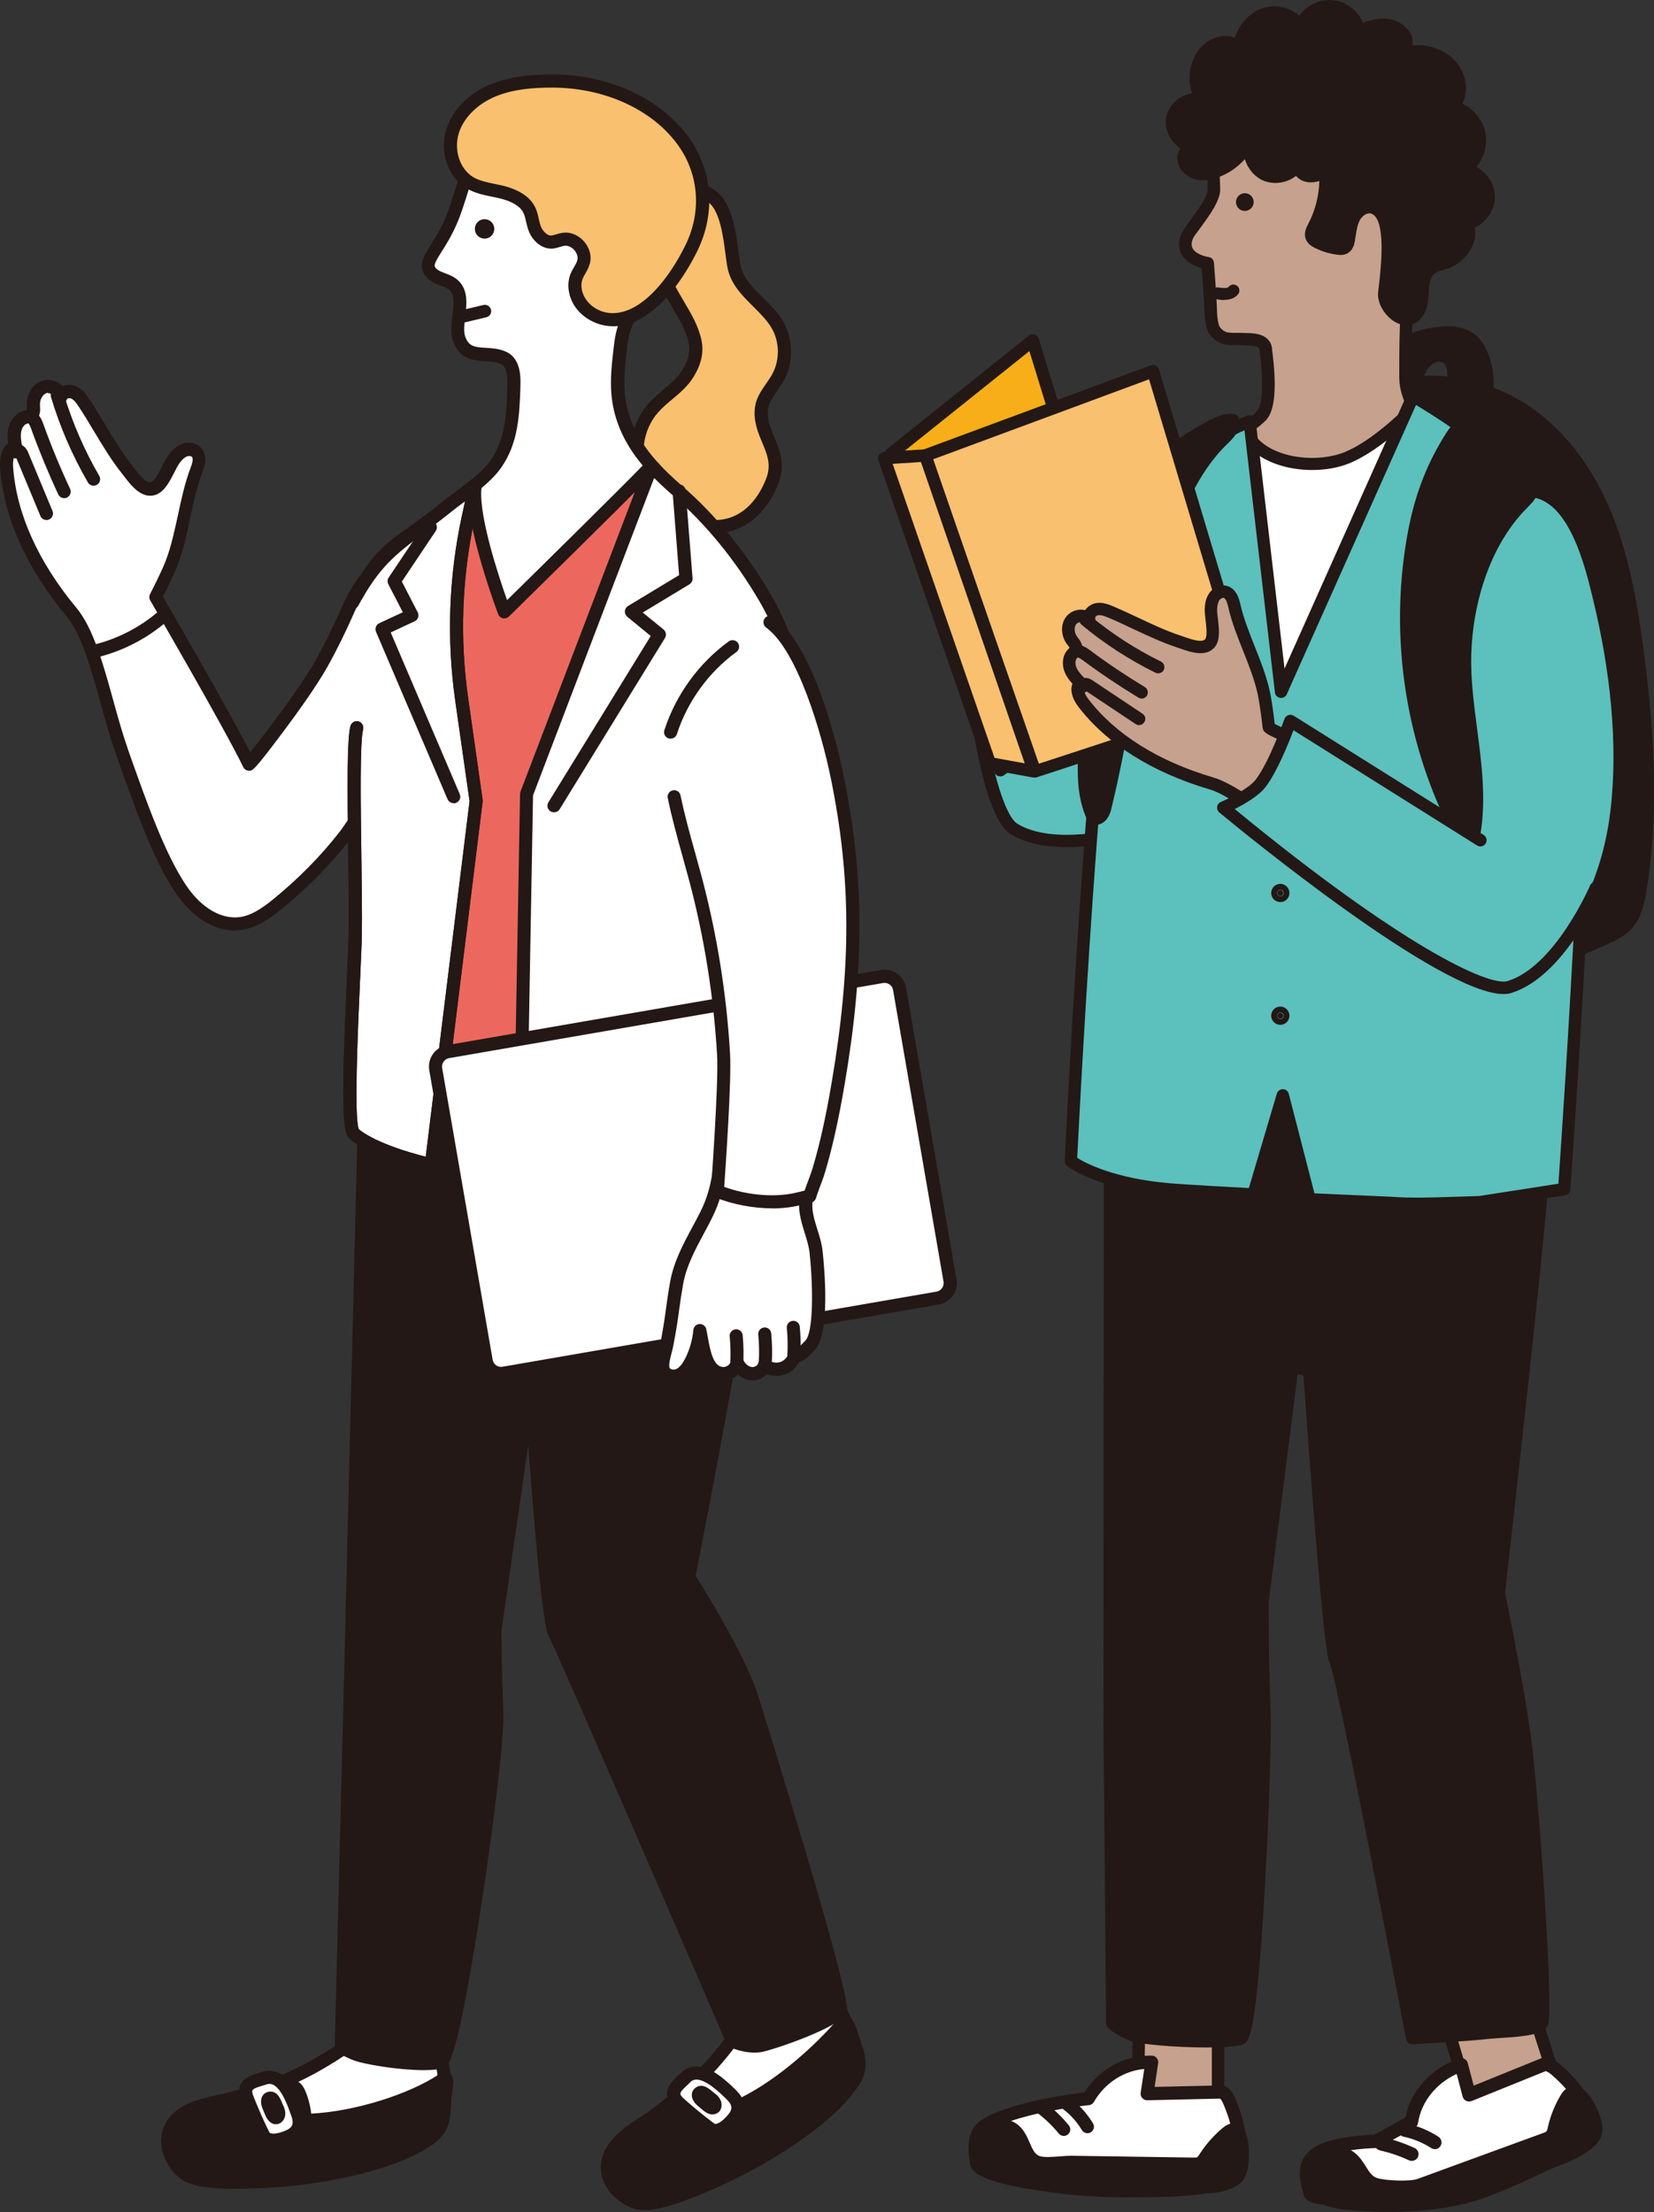 <?xml version="1.0" encoding="UTF-8"?>
<svg id="b" data-name="レイヤー 2" xmlns="http://www.w3.org/2000/svg" width="172" height="230" viewBox="0 0 172 230">
  <rect x="0" y="0" width="172" height="230" fill="#333333" stroke="none"/>
  <g id="c" data-name="レイヤー 4">
    <g>
      <g>
        <path d="m114.87,73.82l-3.82-23.02s-4.42,1.81-6.92,1.99c-1.57.11-4.45-1.23-4.45-1.23,0,0,1.06,31.76,5.76,34.64s13.67-.1,13.67-.1l-4.24-12.28Z" style="fill: #5cc0bd;"/>
        <path d="m105.11,86.74c-4.86-2.98-5.96-31.88-6.07-35.17,0-.22.1-.44.29-.56.19-.12.43-.14.63-.05.76.35,2.98,1.25,4.13,1.17,2.37-.17,6.68-1.92,6.72-1.94.18-.07.39-.06.56.03.17.1.29.26.32.46l3.81,22.96,4.22,12.23c.06.16.04.34-.03.5-.08.15-.21.27-.37.33-.25.08-4.25,1.39-8.35,1.39-2.09,0-4.2-.34-5.86-1.35Zm9.15-12.72s-.02-.07-.03-.11l-3.69-22.23c-1.39.53-4.4,1.6-6.37,1.74-1.14.08-2.78-.47-3.81-.88.82,22.33,3.67,32.03,5.42,33.1,3.7,2.27,10.43.62,12.5.03l-4.02-11.64Zm.6-.21h0,0Z" style="fill: #231815;"/>
      </g>
      <g>
        <polygon points="92.6 47.24 107.39 35.4 118.06 70.06 104.01 80.08 92.6 47.24" style="fill: #f7ae18;"/>
        <path d="m103.82,80.7c-.19-.06-.35-.21-.41-.4l-11.42-32.85c-.09-.26,0-.54.21-.72l14.79-11.84c.17-.13.39-.17.59-.11.2.06.36.22.43.43l10.68,34.66c.08.27-.02.55-.24.71l-14.05,10.03c-.11.08-.24.12-.37.12-.07,0-.13-.01-.2-.03Zm3.23-44.2l-13.7,10.96,10.98,31.6,12.97-9.26-10.26-33.31Z" style="fill: #231815;"/>
      </g>
      <g>
        <g>
          <path d="m153.16,35.4c-1.11-.98-2.77-.95-4.22-.69-1.1.2-2.22.53-3.1,1.24-1.59,1.3-1.97,3.85-.83,5.55.1.15.22.3.39.39.55.28,1.14-.32,1.38-.88.38-.89.51-1.88.97-2.73.46-.85,1.45-1.56,2.36-1.24,2.55.9-.78,6.89,2.63,6.12,3.04-.69,2.02-6.33.41-7.76Z" style="fill: #231815;"/>
          <path d="m151.09,43.49c-.76-.65-.69-1.84-.61-3.1.09-1.46.1-2.51-.58-2.74-.56-.2-1.25.33-1.58.94-.23.42-.37.9-.52,1.41-.12.42-.25.85-.43,1.27-.2.47-.63,1.05-1.23,1.26-.36.13-.72.11-1.04-.06-.3-.15-.49-.4-.63-.6-1.33-1.97-.89-4.91.95-6.41,1.06-.86,2.36-1.19,3.39-1.37,2.1-.38,3.7-.1,4.76.84h0c1.36,1.2,2.13,4.34,1.58,6.46-.33,1.3-1.14,2.15-2.28,2.41-.24.05-.47.08-.68.08-.45,0-.82-.12-1.11-.37Zm-2.04-8.15c-1.29.24-2.16.58-2.8,1.11-1.33,1.08-1.65,3.27-.7,4.69.09.14.14.17.14.18.09,0,.35-.23.5-.56.15-.35.26-.72.37-1.12.16-.55.33-1.12.62-1.66.58-1.08,1.88-1.98,3.14-1.54,1.66.58,1.54,2.5,1.44,4.04-.05.76-.11,1.81.16,2.04.1.08.35.09.68.01.67-.15,1.1-.63,1.32-1.47.44-1.73-.29-4.38-1.19-5.17h0c-.75-.67-1.99-.85-3.67-.54Z" style="fill: #231815;"/>
        </g>
        <g>
          <path d="m156.11,41.34c4.71,2.12,8.21,6.37,10.35,11.07,2.15,4.7,3.07,9.85,3.76,14.97,1.13,8.36,1.68,16.89.32,25.22-.2,1.24-.48,2.54-1.32,3.48-.61.68-1.46,1.09-2.29,1.47-3.4,1.56-6.92,2.87-10.51,3.92-2.98.87-6.08,1.56-9.16,1.21-2.16-.25-4.32-1.06-5.86-2.59-3.15-3.14-2.95-8.2-2.53-12.63.9-9.48,1.79-18.96,2.69-28.44.42-4.43.84-8.86,1.57-13.24.43-2.54,1.13-5.44,3.94-5.93,2.84-.49,6.45.34,9.03,1.5Z" style="fill: #231815;"/>
          <path d="m147.19,103.32c-2.52-.29-4.74-1.28-6.24-2.78-3.34-3.33-3.15-8.53-2.71-13.15l2.69-28.44c.41-4.36.84-8.88,1.58-13.28.34-2.05.98-5.86,4.47-6.46,3.18-.55,6.95.44,9.41,1.55,4.45,2.01,8.24,6.05,10.68,11.39,2.2,4.82,3.13,10.13,3.81,15.15,1.4,10.37,1.5,18.21.32,25.41-.21,1.28-.51,2.73-1.48,3.81-.68.76-1.57,1.2-2.5,1.63-3.42,1.57-6.99,2.9-10.6,3.95-2.31.67-4.97,1.33-7.66,1.33-.58,0-1.17-.03-1.75-.1Zm0-62.84c-2.15.37-2.92,2.43-3.42,5.4-.73,4.36-1.16,8.85-1.57,13.19l-2.69,28.44c-.41,4.32-.6,9.18,2.34,12.11,1.3,1.3,3.25,2.15,5.48,2.41,3.06.35,6.22-.4,8.9-1.19,3.55-1.04,7.06-2.35,10.42-3.89.83-.38,1.56-.74,2.08-1.32.73-.81.98-2,1.17-3.15,1.16-7.07,1.05-14.79-.33-25.03-.66-4.92-1.57-10.12-3.71-14.79-2.31-5.05-5.87-8.87-10.03-10.75h0c-1.77-.8-4.46-1.59-6.96-1.59-.58,0-1.15.04-1.7.14Zm8.91.86h0s0,0,0,0Z" style="fill: #231815;"/>
        </g>
        <g>
          <g>
            <polygon points="159.37 208.93 161.92 216.87 153.11 219.42 150.31 210.08 159.37 208.93" style="fill: #c6a18d;"/>
            <path d="m152.49,219.6l-2.79-9.34c-.05-.18-.03-.38.08-.54s.27-.26.46-.29l9.06-1.15c.31-.04.6.15.7.44l2.54,7.94c.05.17.04.35-.05.5-.08.15-.22.27-.39.32l-8.81,2.55c-.06.02-.12.03-.18.03-.28,0-.53-.18-.62-.46Zm6.43-9.97l-7.77.98,2.39,8,7.56-2.19-2.18-6.8Z" style="fill: #231815;"/>
          </g>
          <g>
            <path d="m146.77,220.65h0c.41-2.62,2.3-4.86,4.98-5.87l.21-.08.83,3.12,7.67-3.1s.43-.35,1.43.54c.99.89,3.36,3.05,3.85,6.3.49,3.25-28.84,8.9-29.5,6.42-.32-1.21-.94-3.07.91-4.15,1.86-1.09,5.93-1.16,5.93-1.16l3.7-2.01Z" style="fill: #fff;"/>
            <path d="m135.55,228.15l-.05-.19c-.33-1.21-.94-3.45,1.28-4.75,1.79-1.05,5.27-1.22,6.1-1.25l3.25-1.77c.55-2.71,2.58-5.02,5.36-6.07l.21-.08c.19-.07.39-.06.57.03.18.09.31.25.36.44l.62,2.35,6.88-2.79c.3-.16,1.06-.37,2.2.65.88.78,3.54,3.15,4.08,6.72.37,2.45-7.72,4.66-14.57,6.09-3.81.79-7.63,1.39-10.49,1.63-1.03.09-1.88.13-2.58.13-2.36,0-3.05-.46-3.23-1.14Zm29.49-6.49c-.46-3.07-2.76-5.11-3.63-5.88-.38-.34-.6-.41-.67-.43,0,0-.02,0-.03.01l-7.67,3.1c-.19.07-.4.07-.58-.02-.18-.09-.31-.25-.36-.45l-.62-2.35c-2.16,1-3.68,2.91-4.02,5.11-.03.22-.17.4-.36.51l-3.7,2.01c-.1.05-.21.08-.32.08-1.08.02-4.19.25-5.59,1.06-1.2.7-1.02,1.76-.64,3.17l.02.08c1.64.94,14.99-1,23.44-3.77,4.38-1.43,4.71-2.25,4.72-2.25,0,0,0,0,0,0Zm-28.13,6.13s0,0,0,0h0Zm23.98-12.52h0s0,0,0,0Zm0,0s0,0,0,0c0,0,0,0,0,0Z" style="fill: #231815;"/>
          </g>
          <g>
            <path d="m160.66,222.47c.22-.08.44-.16.61-.31.25-.23.32-.57.39-.88.25-1.07.67-2.11,1.24-3.07,1.16-1.94,2.61,1.32,2.9,2.29.15.51.22,1.07-.01,1.55-.17.35-.5.62-.81.88-1.33,1.09-3.16,1.54-4.74,2.32-1.94.95-3.93,1.82-5.96,2.58-4,1.51-9.76,1.71-14.06,1.28-1.91-.19-4.49-.88-4.25-3.12.15-1.41,1.62-2.24,3.09-2.1,2.38.23,2.19,2.68,3.9,3.26.98.33,3.71.45,4.68.09,1.32-.48,2.64-.97,3.96-1.45,3.02-1.1,6.04-2.21,9.06-3.31Z" style="fill: #231815;"/>
            <path d="m140.14,229.79c-2.06-.21-3.5-.8-4.27-1.75-.49-.6-.69-1.32-.6-2.15.18-1.72,1.88-2.92,3.86-2.72,1.68.16,2.36,1.23,2.9,2.09.4.64.67,1.04,1.16,1.2.85.29,3.43.39,4.22.1l13.02-4.76c.14-.05.31-.11.37-.17.08-.07.13-.29.18-.52.26-1.15.71-2.25,1.32-3.27.55-.92,1.22-.98,1.57-.93,1.63.21,2.59,3.36,2.6,3.39.24.82.22,1.49-.06,2.05-.24.49-.66.83-.99,1.11-.96.79-2.13,1.26-3.26,1.71-.57.23-1.1.44-1.62.69-1.95.96-3.97,1.84-6.02,2.61-2.97,1.12-6.75,1.52-10.18,1.52-1.5,0-2.94-.08-4.2-.21Zm23.36-11.23c-.54.9-.93,1.86-1.17,2.9-.08.35-.19.83-.59,1.2-.27.25-.6.37-.84.46h0l-13.02,4.76c-1.21.44-4.09.27-5.15-.09-.98-.33-1.47-1.1-1.9-1.78-.48-.75-.85-1.35-1.85-1.45-1.04-.1-2.22.44-2.33,1.48-.05.44.05.81.3,1.11.51.63,1.69,1.07,3.32,1.24,3.99.4,9.69.29,13.74-1.23,2.01-.76,3.99-1.62,5.9-2.56.56-.28,1.15-.51,1.72-.74,1.08-.43,2.1-.84,2.89-1.49.25-.21.52-.42.63-.65.11-.23.1-.57-.03-1.04-.29-1.01-1.08-2.33-1.4-2.4,0,0-.09.04-.22.27Z" style="fill: #231815;"/>
          </g>
          <path d="m149.2,223.47c.23,0,.45-.11.59-.32.21-.32.12-.76-.2-.97-.99-.65-2.14-1.13-3.33-1.38-.38-.08-.75.16-.83.54-.08.38.16.75.54.83,1.02.22,2.01.63,2.86,1.18.12.08.25.11.38.11Z" style="fill: #231815;"/>
          <path d="m146.82,224.68c.26,0,.52-.15.63-.4.16-.35.01-.77-.34-.93-1.05-.49-2.16-.87-3.31-1.13-.38-.09-.75.15-.84.53-.08.38.15.75.53.84,1.05.24,2.06.58,3.02,1.03.1.04.2.07.3.07Z" style="fill: #231815;"/>
          <g>
            <polygon points="126.67 210.97 126.67 219.52 118.3 219.7 118.47 209.7 126.67 210.97" style="fill: #c6a18d;"/>
            <path d="m117.84,220.16c-.12-.12-.19-.29-.19-.47l.17-10c0-.19.09-.36.23-.48.14-.12.33-.17.51-.14l8.2,1.27c.31.05.55.32.55.64v8.55c0,.35-.28.64-.63.64l-8.37.18h-.01c-.17,0-.33-.07-.46-.19Zm8.18-8.64l-6.92-1.08-.15,8.6,7.07-.15v-7.37Z" style="fill: #231815;"/>
          </g>
          <g>
            <path d="m113.17,218.22h0c1.34-2.35,3.77-3.8,6.4-3.79h.21s-.5,3.27-.5,3.27l7.6-.17s.5-.17.99,1.03c.5,1.21,1.65,4.13.83,7.41-.83,3.27-26.79,1.61-27.15-1-.17-1.27-.55-3.24,1.22-4.18,3.58-1.89,10.4-2.57,10.4-2.57Z" style="fill: #fff;"/>
            <path d="m114.42,228.33c-3.97-.22-13.23-.98-13.54-3.27l-.03-.2c-.19-1.33-.5-3.56,1.6-4.68,3.23-1.71,8.85-2.44,10.31-2.61,1.49-2.37,4.06-3.83,6.79-3.83h.22c.2,0,.38.09.51.24.13.15.19.35.16.54l-.37,2.47,6.74-.15c.34-.05,1.1.03,1.69,1.45.43,1.06,1.75,4.27.86,7.83-.48,1.91-5.66,2.33-10.14,2.33-1.84,0-3.56-.07-4.8-.14Zm4.88-9.95c-.2,0-.39-.08-.52-.23-.13-.15-.19-.35-.16-.55l.37-2.47c-2.15.19-4.11,1.47-5.23,3.42-.11.19-.3.32-.52.34-.07,0-6.73.68-10.15,2.49-1.17.62-1.1,1.81-.9,3.29l.02.15c1.05,1.37,15.36,3.05,22.96,1.93,2.63-.39,2.87-.94,2.87-.95.79-3.13-.36-5.93-.8-6.98-.16-.4-.3-.56-.36-.61l-7.59.17Zm-17.08,6.5s0,0,0,0h0Zm-.02-.07h0s0,0,0,0Z" style="fill: #231815;"/>
          </g>
          <g>
            <path d="m124.1,225c.21,0,.43,0,.63-.08.29-.13.48-.42.66-.7.61-.93,1.36-1.77,2.21-2.47,1.71-1.42,1.68,2.21,1.55,3.24-.07.54-.22,1.1-.6,1.47-.28.27-.65.41-1.01.54-1.53.56-3.23.32-4.85.49-1.98.21-3.98.31-5.97.3-3.92-.01-7.85-.45-11.68-1.29-1.71-.38-3.96-1.31-3.53-3.6.27-1.44,1.68-2.16,2.99-1.88,2.12.45,1.72,2.96,3.21,3.71.86.43,2.74.07,3.69.08,1.29.02,2.58.04,3.87.06,2.95.04,5.89.09,8.84.13Z" style="fill: #231815;"/>
            <path d="m116.71,228.47c-3.98-.02-7.96-.45-11.83-1.3-2.98-.65-4.46-2.25-4.05-4.39.15-.81.61-1.5,1.29-1.95.72-.48,1.64-.65,2.51-.46,1.54.33,2.04,1.49,2.45,2.43.26.6.49,1.12.92,1.34.43.22,1.5.13,2.28.07.41-.03.8-.06,1.12-.06l12.71.19h0c.12,0,.28,0,.35-.02.1-.04.23-.25.36-.45.65-.99,1.44-1.87,2.34-2.62.76-.63,1.35-.53,1.7-.34,1.38.76.96,4.15.96,4.19-.07.54-.23,1.31-.8,1.87-.39.38-.87.55-1.25.69-1.12.41-2.28.43-3.41.45-.56.01-1.09.02-1.61.07-1.93.2-3.89.3-5.83.3-.07,0-.14,0-.22,0Zm11.32-6.19c-.8.67-1.5,1.45-2.1,2.36-.21.32-.47.71-.93.91-.33.15-.67.14-.91.14l-12.71-.19c-.25,0-.61.03-.99.06-1.05.08-2.23.18-3-.21-.87-.44-1.23-1.27-1.55-2.01-.4-.91-.68-1.47-1.49-1.65-.52-.11-1.06-.01-1.48.26-.26.17-.6.5-.71,1.08-.26,1.37.75,2.31,3.01,2.81,3.78.83,7.66,1.26,11.54,1.27,1.96.01,3.95-.09,5.9-.3.58-.06,1.16-.07,1.72-.08,1.06-.02,2.06-.04,2.97-.37.29-.11.59-.22.77-.39.2-.2.33-.55.4-1.07.13-1.02,0-2.42-.23-2.78-.04.02-.11.07-.21.15Z" style="fill: #231815;"/>
          </g>
          <path d="m113.08,221.81c.12,0,.24-.03.35-.1.32-.19.43-.61.23-.93-.59-.98-1.37-1.86-2.27-2.54-.3-.23-.72-.16-.95.13-.23.3-.17.72.13.95.76.57,1.43,1.32,1.93,2.15.13.21.35.33.58.33Z" style="fill: #231815;"/>
          <path d="m110.62,222.09c.15,0,.3-.05.43-.15.29-.24.33-.66.1-.95-.7-.85-1.49-1.62-2.35-2.29-.3-.23-.72-.17-.95.12-.23.3-.17.72.12.95.78.6,1.5,1.3,2.13,2.07.13.16.33.25.53.25Z" style="fill: #231815;"/>
          <g>
            <path d="m115.46,102.58l-.06,76.52.27,31.29s.63.61,2.07,1.19c1.44.59,9.91.96,11.33.37,1.42-.59,2.63-29.33,2.43-34.22-.21-4.89-.21-11.12-.21-11.12l3.03-23.83c.05-.33.35-.56.67-.52l1.18.18s2.02,29.07,2.65,30.11c.83,1.37,8.04,39.37,8.04,39.37,0,0,6.18-.34,7.63-.53,1.44-.2,5.49-.14,5.91-1.12.41-.98-.6-18.48-1.67-28.37-.55-5.05-2.87-16.27-2.87-16.27,0,0,3.96-34.65,4.58-43.45.62-8.81-.3-18.99-.3-18.99l-44.69-.61Z" style="fill: #231815;"/>
            <path d="m117.5,212.19c-1.52-.62-2.21-1.26-2.28-1.33-.12-.12-.2-.29-.2-.46l-.27-31.3.06-76.52c0-.17.07-.34.19-.46.12-.12.29-.17.46-.19l44.69.61c.33,0,.6.26.63.59,0,.1.91,10.33.3,19.09-.6,8.48-4.33,41.29-4.57,43.38.23,1.14,2.34,11.46,2.85,16.23.95,8.77,2.17,27.4,1.62,28.69-.43,1.03-2.26,1.22-5,1.39-.58.04-1.08.07-1.41.11-1.45.2-7.42.52-7.68.54-.32.02-.61-.21-.67-.52-2.85-15.03-7.33-37.86-7.96-39.16-.63-1.04-2.07-20.83-2.71-29.88l-.61-.09-3.02,23.74c0,.55.01,6.43.21,11.05.11,2.61-.17,11.22-.61,18.79-.9,15.51-1.69,15.84-2.22,16.06-.58.24-2.11.34-3.89.34-3.09,0-6.94-.31-7.93-.71Zm13.35-34.42c-.2-4.85-.21-11.08-.21-11.14,0-.03,0-.05,0-.08l3.03-23.84c.05-.34.23-.63.5-.83.26-.19.59-.27.91-.22l1.18.18c.3.05.52.29.55.59.79,11.34,2.13,28.66,2.56,29.82.82,1.36,6.6,31.56,8.02,39.03,1.55-.09,5.86-.34,7.01-.5.38-.05.9-.08,1.5-.12,1.04-.07,3.47-.22,3.89-.62.29-1.61-.66-18.35-1.71-28.04-.54-4.96-2.83-16.1-2.86-16.21-.01-.07-.02-.14,0-.2.04-.35,3.97-34.73,4.58-43.43.52-7.46-.07-16.03-.25-18.31l-43.45-.59-.06,75.86.27,30.99c.27.2.81.55,1.68.9,1.34.55,9.19.83,10.71.41,1.16-2.38,2.38-28.36,2.16-33.64Zm-2.2,33.73s0,0,0,0h0Z" style="fill: #231815;"/>
          </g>
          <g>
            <path d="m126.39,106.65c2.01.47,4.5.91,7.57,1.26.98.11,2.08.17,3.27.19l8.86-.06,2.25-65.28-17.88,1.52s-6.95,13.8-7.95,16.79c-1,2.99.12,44.6.12,44.6l3.76,2.3v-1.31Z" style="fill: #fff;"/>
            <path d="m133.88,108.55c-2.66-.31-5.08-.7-7.21-1.18l.06.03c.3.19.4.58.21.89-.19.3-.58.4-.89.21l-3.76-2.3c-.19-.11-.3-.31-.31-.53-.12-4.27-1.1-41.8-.09-44.82,1-3,7.7-16.31,7.98-16.88.1-.2.3-.33.52-.35l17.88-1.52c.18-.02.37.05.5.18.13.13.21.31.2.49l-2.25,65.28c-.01.35-.29.62-.64.62l-8.87.06c-1.23-.01-2.35-.08-3.34-.19Zm13.78-65.09l-16.79,1.43c-1.05,2.09-6.86,13.72-7.75,16.38-.7,2.1-.3,27.34.15,44.03l2.5,1.53c-.03-.1-.03-.21,0-.32.08-.35.43-.56.77-.48,2.19.51,4.71.93,7.5,1.25.94.11,2.02.17,3.19.18l8.24-.06,2.2-63.93Z" style="fill: #231815;"/>
          </g>
          <g>
            <path d="m147.05,42.37s-.89-1.59-.89-2.98c0-3.23-.06-9.19.85-10.85,1.49-2.7,1.51-9.75.87-12.9-.95-4.71-3.04-6.8-7.4-7.75-2.21-.48-4.51-.82-6.76-.84-.68,0-1.36-.01-2.04.08-1.22.16-2.41.63-3.4,1.37-2.97,2.19-2.04,8.18-2.02,11.2,0,1.42-2.49,4.15-2.77,4.82-1.01,2.4,2.12,2.85,2.12,2.85,0,0,.29,3.65.32,5.08.01.47.12,1.56.41,1.92.89,1.14,1.61.8,3.23.89.66.04,1.95-.03,2.08,1.03.08.66.76,5.53-.41,6.87-.56.64-2.07,1.59-2.07,1.59l1.08,1.19c2.16,2.39,6.78,2.85,9.77,1.66,3.36-1.34,7.03-5.24,7.03-5.24Z" style="fill: #c6a18d;"/>
            <path d="m129.76,46.38l-1.08-1.19c-.13-.14-.19-.33-.16-.52.03-.19.13-.36.29-.46.4-.25,1.52-1,1.92-1.47.45-.52.76-2.43.26-6.26v-.1c-.05-.32-.36-.43-1.27-.46h-.22c-.35-.03-.66-.03-.93-.03-1.01,0-1.89,0-2.77-1.12-.5-.64-.54-2.24-.55-2.31-.02-1.1-.2-3.54-.28-4.57-.61-.17-1.6-.56-2.08-1.42-.25-.44-.46-1.18-.02-2.21.11-.27.36-.61.84-1.25.66-.89,1.89-2.55,1.88-3.31,0-.51-.03-1.11-.06-1.76-.16-3.36-.39-7.95,2.35-9.97,1.08-.8,2.36-1.31,3.7-1.49.72-.09,1.44-.09,2.13-.08,2.09.02,4.35.3,6.89.85,4.69,1.02,6.9,3.34,7.9,8.25.61,3,.72,10.35-.93,13.34-.78,1.42-.77,6.96-.77,9.94v.6c0,1.2.8,2.65.81,2.67.14.25.1.55-.1.76-.15.16-3.81,4.01-7.26,5.39-1.1.44-2.43.67-3.8.67-2.51,0-5.14-.79-6.69-2.5Zm15.75-6.99v-.6c0-4.48.06-8.98.93-10.56,1.34-2.44,1.44-9.29.8-12.47-.89-4.38-2.76-6.35-6.91-7.25-2.46-.54-4.63-.81-6.63-.82-.68,0-1.32-.01-1.95.07-1.12.15-2.19.58-3.1,1.25-2.18,1.61-1.98,5.8-1.83,8.87.03.67.06,1.29.07,1.81,0,1.11-.96,2.51-2.13,4.09-.28.38-.63.85-.69.99-.19.44-.2.79-.04,1.07.32.58,1.31.84,1.66.89.3.04.53.29.55.59.01.15.29,3.68.32,5.12.01.59.15,1.37.27,1.54.49.63.81.63,1.75.63.3,0,.63,0,1.01.02h.2c.69.03,2.3.09,2.49,1.6v.1c.51,3.83.31,6.28-.56,7.28-.37.43-1.06.94-1.57,1.29l.58.64c2,2.21,6.37,2.56,9.05,1.49,2.64-1.05,5.55-3.82,6.49-4.76-.29-.61-.75-1.77-.75-2.86Z" style="fill: #231815;"/>
          </g>
          <g>
            <path d="m144.85,32.47c.76.74,1.84,1.05,2.56.01.47-.67.47-1.55.52-2.37.05-.82.21-1.72.86-2.22.46-.35,1.07-.43,1.61-.63,1.14-.41,2.05-1.42,2.33-2.6.14-.6-.14-1.48-.74-1.35,1.44-.03,2.74-1.3,2.8-2.74.06-1.44-1.13-2.82-2.56-2.97,1.19-.75,1.85-2.26,1.6-3.64-.25-1.38-1.39-2.56-2.76-2.86,1.06-1.17.86-3.16-.21-4.33-.76-.83-1.83-1.28-2.94-1.43-.36-.05-1.27.13-1.53-.12-.28-.27-.07-1.06-.27-1.43-.31-.54-.89-.96-1.48-1.12-1.11-.3-2.29.08-3.31.6-.23-1.39-1.49-2.54-2.9-2.63s-2.81.88-3.22,2.23c-.62-1.38-2.47-1.94-3.87-1.37-1.4.57-2.31,2.02-2.53,3.52-.73-1.08-2.5-.7-3.38.26-1.24,1.35-1.4,3.58-.36,5.09-1.34-.4-2.92.59-3.14,1.98-.22,1.38.98,2.82,2.38,2.85-.68-.06-1.26.67-1.18,1.35s.66,1.22,1.32,1.4c.66.18,1.36.05,2-.18,1.67-.61,3.06-1.97,3.69-3.64-.54,1.39-.02,3.17,1.29,3.89,1.31.72,3.23.07,3.68-1.35-.37.56.14,1.37.79,1.54.66.16,1.33-.11,1.94-.4.13,1.97-.29,3.98-1.2,5.73-.17.33-.37.71-.23,1.06.1.27.37.43.62.55.65.32,1.36.54,2.09.63.25.03.52.04.73-.09.25-.16.33-.48.39-.77.14-.79.2-1.61.56-2.33.37-.71,1.17-1.29,1.94-1.07,2.47.71,1.38,7.25,1.23,8.95-.06.65.33,1.42.88,1.96Z" style="fill: #231815;"/>
            <path d="m144.39,32.95h0c-.74-.72-1.15-1.68-1.08-2.5.02-.21.05-.5.09-.83.2-1.72.79-6.95-.84-7.42-.43-.12-.94.28-1.17.73-.23.45-.32,1-.41,1.58-.03.19-.06.38-.09.57-.05.26-.16.87-.68,1.21-.39.26-.83.24-1.17.19-.8-.1-1.58-.34-2.3-.7-.34-.17-.76-.43-.95-.91-.24-.63.06-1.22.26-1.6.72-1.38,1.11-2.9,1.15-4.45-.47.14-.96.2-1.46.07-.37-.09-.71-.31-.97-.6-.25.19-.53.36-.83.48-.94.38-2,.33-2.83-.12-.8-.44-1.38-1.21-1.66-2.1-.75.84-1.71,1.5-2.78,1.89-.89.32-1.7.39-2.41.19-.98-.27-1.71-1.06-1.81-1.97-.05-.42.06-.86.3-1.23-.28-.18-.54-.41-.76-.68-.6-.72-.86-1.61-.73-2.46.13-.85.66-1.62,1.45-2.12.39-.25.82-.41,1.25-.47-.56-1.63-.21-3.54.97-4.83.69-.75,1.77-1.19,2.74-1.12.26.02.51.08.73.17.48-1.38,1.47-2.5,2.69-3,1.38-.56,3-.21,4.01.72.76-1.06,2.05-1.72,3.37-1.63,1.44.09,2.73,1.06,3.28,2.37,1.12-.45,2.15-.56,3.06-.32.78.21,1.51.76,1.89,1.44.18.31.19.67.19.99,0,.07,0,.15,0,.23.15,0,.36,0,.48-.01.24-.01.45-.02.63,0,.96.13,2.32.52,3.34,1.64,1.13,1.24,1.39,3.06.74,4.43,1.22.58,2.16,1.75,2.4,3.09.22,1.23-.16,2.53-.95,3.48,1.17.63,1.98,1.92,1.92,3.27-.06,1.33-.94,2.52-2.12,3.06.12.39.12.82.04,1.15-.34,1.4-1.39,2.58-2.75,3.07-.18.06-.36.12-.55.17-.34.1-.66.19-.88.36-.35.27-.55.82-.6,1.73v.23c-.06.8-.11,1.71-.64,2.48-.49.71-1.09.91-1.5.95-.06,0-.12,0-.18,0-.64,0-1.31-.31-1.88-.87Zm7.61-8.96c-.34,0-.63-.25-.67-.59-.04-.34.18-.66.52-.73.1-.02.21-.03.31-.03,1.01-.12,1.93-1.07,1.97-2.09.05-1.08-.89-2.16-1.96-2.28-.28-.03-.51-.23-.58-.51-.06-.28.05-.56.29-.72.95-.6,1.5-1.85,1.3-2.96-.2-1.11-1.14-2.09-2.25-2.32-.23-.05-.42-.22-.49-.45-.07-.23-.02-.48.14-.65.78-.85.68-2.46-.21-3.43-.75-.82-1.79-1.12-2.53-1.22-.06,0-.25,0-.38,0-.53.03-1.14.06-1.52-.3-.35-.34-.36-.82-.37-1.21,0-.12,0-.33-.02-.37-.21-.37-.63-.69-1.07-.8-.77-.21-1.72-.02-2.83.55-.19.1-.42.1-.61,0-.19-.1-.32-.28-.36-.49-.18-1.09-1.18-2-2.29-2.08-1.1-.08-2.22.7-2.54,1.76-.08.27-.32.45-.6.47-.27.02-.54-.14-.65-.39-.45-.99-1.88-1.48-3.02-1.02-1.09.44-1.92,1.62-2.12,3-.04.27-.24.49-.51.55-.27.06-.55-.05-.7-.28-.14-.21-.37-.33-.68-.36-.57-.04-1.24.24-1.65.69-1.04,1.13-1.17,3-.3,4.27.16.23.16.54-.01.77-.17.23-.46.33-.73.25-.45-.14-.98-.05-1.45.25-.46.29-.77.73-.85,1.2-.07.47.08.98.43,1.4.33.4.78.65,1.24.68.03,0,.07,0,.1,0,.36.03.63.34.61.7-.02.36-.31.63-.67.63-.03,0-.06,0-.08,0-.11,0-.21.09-.25.13-.13.13-.2.32-.18.47.04.36.39.71.84.83.44.12.98.07,1.6-.16,1.49-.54,2.71-1.74,3.28-3.22,0-.01,0-.02.01-.03.13-.34.52-.51.86-.38.34.13.51.52.38.86,0,.01,0,.02-.01.03-.42,1.12.03,2.51,1,3.04.48.26,1.12.29,1.69.05.41-.17.73-.44.92-.77.04-.15.1-.29.19-.42.18-.28.54-.37.84-.23.3.14.45.48.35.8-.03.09-.06.17-.09.25,0,.03.01.05.02.08.06.17.23.32.39.36.43.11.97-.11,1.49-.36.2-.1.43-.09.63.02.19.11.31.31.33.53.14,2.11-.3,4.21-1.27,6.08-.07.13-.22.43-.2.51,0,.01.05.07.29.2.59.29,1.22.48,1.88.57.12.01.19.02.23.02.03,0,.04,0,.04,0,.01-.01.06-.08.1-.34.03-.18.06-.35.09-.53.1-.66.21-1.34.54-1.98.49-.95,1.58-1.73,2.72-1.4,2.71.78,2.12,6.03,1.8,8.85-.04.32-.07.59-.08.8-.04.41.25,1,.68,1.43h0c.34.33.72.51,1.01.48.07,0,.29-.03.54-.38.31-.45.35-1.1.39-1.79v-.24c.06-.83.24-2.01,1.13-2.71.42-.33.91-.46,1.33-.59.15-.04.31-.09.46-.14.93-.33,1.68-1.17,1.91-2.13.05-.19,0-.42-.05-.53,0,0-.02,0-.03,0Z" style="fill: #231815;"/>
          </g>
          <path d="m129.45,21.93c-.51,0-.92-.41-.92-.92,0-.5.41-.92.92-.92s.92.41.92.92c0,.51-.41.92-.92.92Z" style="fill: #231815;"/>
          <path d="m138.22,76.43c.22,0,.43-.11.55-.31l10.36-16.83c.17-.27.11-.63-.14-.84l-2.04-1.67,4.58-2.77c.21-.13.33-.36.31-.6l-.68-8.63c-.03-.36-.34-.62-.69-.59-.36.03-.62.34-.59.69l.65,8.23-5.02,3.04c-.18.11-.29.3-.31.51-.01.21.07.41.23.54l2.31,1.89-10.06,16.35c-.19.3-.09.7.21.89.11.07.22.1.34.1Z" style="fill: #231815;"/>
          <path d="m128.35,75.53c.08,0,.17-.02.25-.05.33-.14.48-.52.34-.85l-6.79-15.89,2.36-1.1c.16-.07.28-.21.34-.38.06-.17.04-.35-.04-.5l-1.56-3.02,3.34-4.99c.2-.3.12-.7-.18-.89-.3-.2-.7-.12-.89.18l-3.55,5.3c-.13.19-.14.45-.04.65l1.43,2.76-2.31,1.08c-.32.15-.46.52-.32.84l7.04,16.47c.1.24.34.39.59.39Z" style="fill: #231815;"/>
          <path d="m149.69,69.19c.27,0,.53-.17.61-.45,1.04-3.22,3.12-6.09,5.85-8.08.29-.21.35-.61.14-.9-.21-.29-.61-.35-.9-.14-2.96,2.15-5.2,5.25-6.32,8.72-.11.34.08.7.42.81.07.02.13.03.2.03Z" style="fill: #231815;"/>
          <path d="m127.31,31.18c.5,0,1.06-.12,1.44-.59.21-.27.17-.66-.1-.87-.27-.21-.66-.17-.87.1-.17.21-.85.1-1.07.07-.34-.06-.65.18-.71.52-.05.34.18.65.52.71.2.03.48.08.79.08Z" style="fill: #231815;"/>
          <g>
            <path d="m146.96,41.19s16.23,9.08,17.87,18.31c1.74,9.81-2.16,64.14-2.16,64.14l-8.78,1.37c-3.09.05-6.3.3-9.38.06l-8.31-.37-2.79-10.81-3.05,10.31s-6.78-.36-8.68-.52c-7.38-.62-10.31-2.96-10.31-2.96,0,0,2.9-60.13,6.38-66.88,3.49-6.76,12.21-10.03,12.21-10.03l3.27,28.12,13.73-30.73Z" style="fill: #5cc0bd;"/>
            <path d="m144.48,125.71l-8.31-.37c-.28-.01-.52-.21-.6-.48l-2.21-8.56-2.39,8.08c-.08.29-.35.48-.65.46-.28-.01-6.81-.36-8.7-.52-7.49-.63-10.53-3-10.66-3.1-.16-.13-.25-.33-.24-.53.12-2.46,2.94-60.34,6.45-67.15,3.56-6.9,12.19-10.2,12.55-10.33.19-.07.39-.05.56.05.17.1.28.28.3.48l3,25.78,12.77-28.59c.07-.17.21-.29.39-.35.17-.06.36-.04.52.05.67.38,16.52,9.34,18.19,18.76,1.74,9.77-1.99,62.08-2.15,64.3-.02.3-.25.54-.54.59l-8.78,1.37s-.06,0-.09,0c-.88.01-1.78.04-2.67.08-1.26.04-2.54.09-3.81.09-.99,0-1.97-.03-2.94-.1Zm17.58-2.63c.39-5.56,3.75-54.36,2.13-63.47-1.39-7.83-14-15.75-16.94-17.5l-13.44,30.08c-.12.27-.4.42-.69.37-.29-.04-.51-.27-.54-.56l-3.17-27.26c-2.17.97-8.36,4.1-11.09,9.39-3.25,6.29-6.05,61.26-6.3,66.26.85.54,3.83,2.15,9.7,2.65,1.57.13,6.54.41,8.15.49l2.91-9.82c.08-.28.35-.46.63-.46.29,0,.54.2.61.48l2.67,10.35,7.85.35c2.17.16,4.43.09,6.63.01.89-.03,1.78-.06,2.65-.08l8.23-1.28Z" style="fill: #231815;"/>
          </g>
          <g>
            <path d="m133.45,79.33c0,.17-.14.31-.31.31s-.31-.14-.31-.31c0-.17.14-.31.31-.31s.31.14.31.31Z" style="fill: #231815;"/>
            <path d="m132.19,79.33c0-.53.43-.95.95-.95s.95.43.95.95c0,.53-.43.95-.95.95s-.95-.43-.95-.95Zm.62,0c0,.19.15.34.34.34s.34-.15.34-.34c0-.19-.15-.34-.34-.34s-.34.15-.34.34Z" style="fill: #231815;"/>
          </g>
          <g>
            <path d="m133.45,92.85c0,.17-.14.31-.31.31s-.31-.14-.31-.31c0-.17.14-.31.31-.31s.31.14.31.31Z" style="fill: #231815;"/>
            <path d="m132.19,92.85c0-.53.43-.95.95-.95s.95.43.95.95c0,.53-.43.95-.95.95s-.95-.43-.95-.95Zm.62,0c0,.19.15.34.34.34s.34-.15.34-.34c0-.19-.15-.34-.34-.34s-.34.15-.34.34Z" style="fill: #231815;"/>
          </g>
          <g>
            <path d="m133.45,105.61c0,.17-.14.31-.31.31s-.31-.14-.31-.31c0-.17.14-.31.31-.31s.31.14.31.31Z" style="fill: #231815;"/>
            <path d="m132.19,105.61c0-.53.43-.95.95-.95s.95.43.95.95c0,.53-.43.95-.95.95s-.95-.43-.95-.95Zm.62,0c0,.19.15.34.34.34s.34-.15.34-.34c0-.19-.15-.34-.34-.34s-.34.15-.34.34Z" style="fill: #231815;"/>
          </g>
          <path d="m150.24,61.46c-1.2,5.76.59,11.66,1.81,17.41,1.15,5.4.96,11.1,1.21,16.61.11,2.33-.93,6.51,2.67,6.5,1.39,0,2.65-.8,3.72-1.69,4.67-3.89,7.1-9.95,7.82-15.98.84-7.15-.08-14.81-1.76-21.79-.78-3.23-2.57-11.32-7.27-10.82-4.56.49-7.3,5.43-8.2,9.75Z" style="fill: #5cc0bd;"/>
        </g>
        <g>
          <path d="m157.59,47.27c.47.52.89,1.07,1.25,1.66.38.62.7,1.34.51,2.04-.15.55-.59.95-.99,1.36-4.19,4.21-6.07,10.86-6.01,16.66.06,5.84,1.9,11.68,1,17.45-1.04.58-2.12-.68-2.63-1.75-4.23-9.09-5.54-19.52-3.67-29.37.63-3.33,1.71-6.37,3.45-9.26,1.07-1.77,1.36-2.33,3.46-1.42,1.37.6,2.61,1.52,3.63,2.63Z" style="fill: #231815;"/>
          <path d="m152.24,87.14c-.94-.31-1.7-1.33-2.09-2.18-4.29-9.21-5.61-19.78-3.72-29.76.67-3.55,1.83-6.65,3.53-9.47l.05-.09c1.11-1.83,1.75-2.66,4.21-1.58,1.42.62,2.75,1.58,3.84,2.79.5.55.94,1.14,1.32,1.76.38.62.85,1.56.58,2.55-.19.67-.66,1.14-1.07,1.56l-.08.08c-4.38,4.39-5.88,11.25-5.82,16.2.02,2.26.33,4.58.62,6.82.46,3.51.93,7.15.37,10.74-.03.2-.15.37-.32.46-.27.15-.56.23-.86.23-.19,0-.38-.03-.57-.09Zm-1.12-40.83l-.05.09c-1.63,2.69-2.73,5.65-3.37,9.04-1.84,9.72-.55,20.01,3.62,28.98.34.74.89,1.35,1.32,1.5.05.02.09.03.14.03.44-3.27.01-6.53-.44-9.97-.3-2.28-.61-4.63-.63-6.97-.06-5.21,1.54-12.45,6.2-17.12l.08-.08c.33-.33.65-.65.74-.99.11-.38-.03-.87-.44-1.53-.34-.55-.73-1.08-1.18-1.57h0c-.97-1.07-2.15-1.92-3.41-2.47-.58-.25-.94-.4-1.23-.4-.48,0-.73.42-1.37,1.47Zm6.47.97h0,0Z" style="fill: #231815;"/>
        </g>
        <g>
          <path d="m124.2,45.34c.61-.37,1.22-.72,1.85-1.05.67-.35,1.4-.68,2.16-.62.23.75-.43,1.45-1,1.99-3.3,3.15-5.04,7.66-6.43,11.93-2.82,8.67-3.7,17.63-5.86,26.45-.13.55-.56,1.25-1.07,1.01-.21-.1-.32-.33-.4-.55-1.2-3.08-.51-6.17-.64-9.35-.15-3.56.15-7.13.83-10.63,1.54-8.02,3.2-14.68,10.57-19.19Z" style="fill: #231815;"/>
          <path d="m113.57,85.64c-.47-.22-.65-.68-.73-.9-.88-2.26-.8-4.53-.72-6.72.03-.93.07-1.89.03-2.84-.15-3.49.13-7.12.84-10.78,1.6-8.33,3.42-15.06,10.87-19.62h0c.62-.38,1.25-.74,1.89-1.07.72-.37,1.57-.76,2.51-.69.26.02.49.2.57.46.36,1.18-.68,2.17-1.17,2.65-3.15,3.01-4.87,7.38-6.27,11.66-1.69,5.2-2.7,10.62-3.68,15.87-.64,3.46-1.31,7.03-2.17,10.54-.13.52-.46,1.18-1,1.43-.16.07-.32.11-.49.11s-.32-.04-.48-.11Zm12.77-40.77c-.61.32-1.22.66-1.81,1.02h0c-7.01,4.29-8.68,10.48-10.28,18.76-.69,3.56-.96,7.08-.81,10.48.04.99,0,1.98-.03,2.94-.08,2.16-.15,4.19.63,6.2.01.04.03.07.04.09.07-.1.16-.27.21-.47.85-3.47,1.51-7.03,2.15-10.47.98-5.28,2-10.75,3.72-16.03,1.45-4.44,3.25-8.99,6.6-12.2.27-.26.55-.54.71-.81-.39.1-.77.29-1.12.47Z" style="fill: #231815;"/>
        </g>
      </g>
      <g>
        <polygon points="96.21 47.38 119.91 38.6 130.17 72.84 107.63 80.22 96.21 47.38" style="fill: #f9c06f;"/>
        <path d="m107.02,80.43l-11.42-32.85c-.12-.33.06-.69.38-.82l23.7-8.78c.17-.06.35-.05.51.03.16.08.28.22.33.39l10.26,34.24c.1.34-.08.69-.42.8l-22.54,7.38c-.07.02-.13.03-.2.03-.27,0-.52-.17-.61-.43Zm12.47-40.99l-22.46,8.32,11,31.65,21.34-6.99-9.88-32.98Z" style="fill: #231815;"/>
      </g>
      <g>
        <path d="m136.25,78.29c-.37-.7-1.12-1.13-2.01-1.56-.22-.11-2.27-.89-2.29-1.13,0-.02-.26-2.39-.55-3.68-.69-3.01-2.35-5.93-3.04-8.94-.13-.57-.34-1.23-.9-1.4-.43-.14-.91.11-1.17.48-.26.37-.34.83-.36,1.29-.04.9.48,2.72-.06,3.49-.66.95-2.35.2-3.21-.08-2.46-.8-4.73-2.07-7.11-3.08-.47-.2-.97-.4-1.47-.31-.5.08-.96.58-.82,1.06-.45-.57-1.44-.46-1.88.11-.44.58-.35,1.44.07,2.03.22.31.54.65.41,1.01-.07.19-.24.31-.37.45-.38.43-.39,1.1-.17,1.63.22.53.63.96,1.02,1.38-.57.51-.17,1.44.29,2.05,3.22,4.23,8.17,6.86,13.27,8.37,3.2.95,5.37,4.4,8.71,1.42.83-.74,1.54-1.66,1.78-2.75.17-.78.1-1.36-.14-1.82Z" style="fill: #c6a18d;"/>
        <path d="m128.27,83.3c-.81-.48-1.65-.98-2.55-1.24-5.95-1.77-10.66-4.74-13.6-8.6-.65-.85-.85-1.72-.6-2.37-.31-.34-.61-.73-.8-1.21-.34-.82-.22-1.73.29-2.3.05-.05.1-.1.15-.15.02-.02.05-.05.07-.07-.04-.08-.14-.21-.2-.29l-.11-.14c-.61-.85-.64-2.03-.06-2.79.35-.46.92-.74,1.53-.75.16,0,.3.01.45.05.26-.37.68-.65,1.13-.73.7-.12,1.35.15,1.83.35.86.37,1.72.77,2.55,1.16,1.46.69,2.96,1.4,4.51,1.9.1.03.22.07.34.12.64.22,1.84.64,2.14.2.22-.31.11-1.29.03-1.93-.05-.45-.1-.87-.09-1.22.02-.44.09-1.08.48-1.63.45-.63,1.22-.93,1.89-.72.97.31,1.22,1.4,1.33,1.87.33,1.46.92,2.94,1.49,4.38.59,1.48,1.2,3.01,1.55,4.57.25,1.07.46,2.86.54,3.51.25.14.78.38,1.59.71.18.08.32.13.37.16.91.44,1.83.94,2.3,1.84t0,0c.33.63.4,1.37.2,2.26-.24,1.09-.91,2.13-1.98,3.09-1.11.99-2.13,1.35-3.08,1.35-1.35,0-2.56-.72-3.69-1.39Zm5.69-6s-.15-.06-.3-.12c-1.95-.8-2.3-1.03-2.36-1.52,0-.02-.26-2.37-.54-3.61-.33-1.46-.92-2.94-1.49-4.38-.59-1.48-1.2-3.01-1.55-4.57-.05-.21-.19-.85-.46-.93-.13-.04-.34.07-.45.23-.14.2-.22.51-.24.95-.01.24.03.61.08,1,.12.99.25,2.11-.25,2.83-.87,1.23-2.59.63-3.62.27-.11-.04-.22-.08-.32-.11-1.62-.53-3.16-1.26-4.66-1.96-.82-.39-1.66-.79-2.5-1.14-.44-.18-.8-.32-1.11-.27-.17.03-.31.19-.31.25.09.3-.05.61-.32.76-.27.14-.61.07-.8-.17-.1-.12-.28-.13-.34-.13-.21,0-.41.09-.51.23-.24.31-.2.87.08,1.26l.09.12c.24.32.64.85.41,1.49-.1.27-.28.45-.41.57-.03.03-.06.06-.09.09-.18.2-.21.6-.06.95.18.43.54.81.89,1.18.12.13.18.3.18.47,0,.17-.08.34-.21.46-.17.15,0,.69.38,1.18,2.78,3.64,7.25,6.46,12.94,8.14,1.05.31,1.96.85,2.84,1.37,1.91,1.13,3.29,1.95,5.26.18.87-.78,1.4-1.59,1.58-2.41.13-.58.1-1.03-.09-1.38h0c-.26-.5-.85-.86-1.72-1.28Z" style="fill: #231815;"/>
      </g>
      <path d="m118.45,75.39c.21,0,.41-.1.54-.29.2-.3.12-.7-.18-.89l-5.16-3.44c-.15-.1-.4-.27-.74-.28-.25-.01-.54.1-.72.29-.17.18-.26.41-.25.65.02.36.33.62.68.61.14,0,.28-.06.38-.15l5.1,3.4c.11.07.23.11.36.11Z" style="fill: #231815;"/>
      <path d="m118.72,72.64c.22,0,.43-.11.55-.31.18-.3.09-.7-.22-.89-1.95-1.18-3.88-2.47-5.72-3.84-.32-.24-1.06-.79-1.85-.44-.33.14-.48.52-.33.85.14.33.52.48.85.33,0,0,.11-.04.57.29,1.87,1.39,3.83,2.7,5.82,3.91.1.06.22.09.33.09Z" style="fill: #231815;"/>
      <path d="m120.44,70.01c.24,0,.47-.13.58-.36.16-.32.02-.71-.29-.86-2.65-1.3-5.15-2.92-7.42-4.81-.27-.23-.68-.19-.91.08-.23.27-.19.68.08.91,2.35,1.95,4.94,3.63,7.68,4.98.09.04.19.07.28.07Z" style="fill: #231815;"/>
      <g>
        <path d="m153.95,87.37l-19.76-12.4s-1.57,4.51-3.1,6.5c-.96,1.25-3.87,2.51-3.87,2.51,0,0,24.48,20.26,29.75,18.65,5.28-1.61,8.99-10.3,8.99-10.3l-12-4.96Z" style="fill: #5cc0bd;"/>
        <path d="m156.35,103.36c.3,0,.56-.03.8-.11,5.5-1.68,9.23-10.29,9.39-10.66.14-.33-.01-.71-.34-.85-.33-.14-.71.01-.85.34-.04.08-3.65,8.43-8.58,9.93-1.96.6-11.12-3.7-28.37-17.89.99-.5,2.49-1.36,3.19-2.27,1.2-1.56,2.39-4.53,2.92-5.92l19.09,11.98c.3.19.7.1.89-.2.19-.3.1-.7-.2-.89l-19.76-12.4c-.17-.1-.37-.13-.56-.06-.19.07-.33.21-.4.4-.02.04-1.55,4.43-3,6.32-.7.91-2.85,1.98-3.62,2.31-.21.09-.35.28-.38.5-.03.22.05.44.23.59,2.42,2.01,23,18.88,29.55,18.88Z" style="fill: #231815;"/>
      </g>
      <g>
        <polygon points="96.21 47.38 91.94 47.65 102.93 79.38 107.53 80.21 96.21 47.38" style="fill: #f9c06f;"/>
        <path d="m107.41,80.84l-4.59-.84c-.23-.04-.42-.2-.49-.42l-10.99-31.73c-.07-.19-.04-.4.07-.57.11-.17.3-.27.5-.29l4.27-.27c.29-.02.56.16.65.43l11.31,32.83c.07.22.03.46-.12.63-.12.14-.3.22-.49.22-.04,0-.08,0-.12-.01Zm-14.58-32.61l10.59,30.57,3.14.57-10.79-31.33-2.94.19Z" style="fill: #231815;"/>
      </g>
    </g>
    <g>
      <g>
        <path d="m75.99,212.31c-2.42,3.23-5.4,6.03-8.77,8.23-1.79,1.17-3.92,2.53-4.02,4.67-.08,1.74,1.37,3.28,3.03,3.81,1.67.53,5.47-1.09,7.08-1.77,7.33-3.1,13.42-7.64,15.14-10.41.37-.59.76-1.19.86-1.87.1-.76-.15-1.51-.39-2.24-.52-1.52-1.06-3.08-2.02-4.37-4.6-6.12-7.74-.27-10.9,3.94Z" style="fill: #fff;"/>
        <path d="m67,229.8c-.37,0-.7-.04-.99-.13-1.82-.58-3.62-2.31-3.51-4.49.12-2.45,2.41-3.95,4.26-5.16l.08-.05c3.33-2.17,6.22-4.89,8.6-8.07h0c.33-.44.66-.9.99-1.36,1.94-2.69,3.94-5.47,6.51-5.5,1.55-.02,3,.94,4.49,2.92,1.04,1.39,1.62,3.07,2.12,4.55.25.72.55,1.62.42,2.55-.11.78-.52,1.43-.88,2.01l-.08.13c-1.69,2.73-7.69,7.4-15.45,10.68-2.32.98-4.83,1.93-6.57,1.93Zm15.97-23.4h-.02c-1.88.02-3.68,2.52-5.42,4.93-.34.47-.67.93-1.01,1.38h0c-2.48,3.31-5.49,6.13-8.95,8.39l-.08.05c-1.67,1.09-3.55,2.32-3.64,4.08-.07,1.48,1.26,2.72,2.56,3.13,1.42.45,5.3-1.2,6.58-1.74,7.27-3.07,13.25-7.57,14.86-10.16l.08-.13c.32-.51.61-.98.68-1.47.08-.61-.15-1.31-.36-1.92-.5-1.46-1.01-2.96-1.92-4.18-1.18-1.57-2.32-2.37-3.36-2.37Zm-6.99,5.9h0,0Z" style="fill: #231815;"/>
      </g>
      <g>
        <path d="m74.01,216.65c-.68-.35-1.57-.18-2.3.39-1.5,1.18-2.89,2.45-4.49,3.5-1.79,1.17-3.92,2.53-4.02,4.67-.08,1.74,1.37,3.28,3.03,3.81,1.67.53,6.69-1.87,8.26-2.64,5.2-2.55,10.32-5.35,13.96-9.54.45-.52.76-1.19.86-1.87.1-.76-.15-1.51-.39-2.24-.58-1.7-.63-3.06-1.66-1.9-2.93,3.29-7.25,6.91-11.34,8.54-.15-.82-1.41-2.48-1.9-2.73Z" style="fill: #231815;"/>
        <path d="m66.78,229.77c-.3,0-.55-.03-.77-.1-1.82-.58-3.62-2.31-3.51-4.49.12-2.45,2.41-3.95,4.26-5.16l.08-.05c1.08-.7,2.04-1.5,3.06-2.33.46-.38.92-.76,1.39-1.13.96-.76,2.12-.93,3.04-.47h0c.54.28,1.49,1.45,1.97,2.43,3.96-1.77,7.95-5.29,10.45-8.09.19-.21.7-.78,1.35-.64.69.16.91.9,1.18,1.84.08.29.18.6.29.93.25.72.55,1.62.42,2.55-.11.81-.47,1.6-1.02,2.23-3.84,4.43-9.33,7.33-14.18,9.71-3.76,1.85-6.45,2.78-8,2.78Zm6.45-12.62c-.35,0-.75.15-1.1.43-.46.36-.92.74-1.37,1.11-1,.83-2.04,1.68-3.18,2.42l-.08.05c-1.67,1.09-3.55,2.32-3.64,4.08-.07,1.48,1.26,2.72,2.56,3.13.72.23,3.14-.33,7.76-2.6,4.72-2.32,10.07-5.14,13.75-9.38.38-.43.62-.97.7-1.52.08-.61-.15-1.31-.36-1.92-.12-.35-.22-.69-.31-.99-.06-.21-.14-.47-.21-.67-2.73,3.07-7.21,6.97-11.59,8.72-.19.08-.4.06-.58-.04-.18-.1-.3-.27-.34-.47-.12-.61-1.22-2.05-1.54-2.25-.14-.07-.3-.1-.46-.1Z" style="fill: #231815;"/>
      </g>
      <g>
        <path d="m34.3,213.89c-3.41,2.14-7.21,3.68-11.15,4.53-2.09.45-4.57.95-5.43,2.91-.71,1.6.1,3.55,1.46,4.65,1.36,1.09,5.5.95,7.25.89,7.96-.26,15.27-2.31,17.87-4.28.55-.42,1.14-.83,1.47-1.44.37-.67.41-1.46.44-2.23.06-1.61.12-3.25-.32-4.8-2.1-7.36-7.13-3.04-11.59-.24Z" style="fill: #fff;"/>
        <path d="m24.55,227.59c-2.42,0-4.71-.21-5.8-1.08-1.5-1.2-2.55-3.45-1.66-5.45.99-2.25,3.67-2.82,5.82-3.28l.09-.02c3.88-.83,7.56-2.33,10.93-4.44h0c.47-.29.94-.6,1.41-.91,2.77-1.82,5.64-3.7,8.05-2.79,1.44.54,2.46,1.95,3.14,4.33.47,1.67.41,3.45.35,5.01-.03.76-.07,1.71-.52,2.53-.38.69-1,1.15-1.54,1.56l-.12.09c-2.56,1.94-9.83,4.14-18.26,4.41-.63.02-1.27.03-1.9.03Zm10.11-13.12h0c-3.5,2.2-7.33,3.75-11.37,4.62l-.09.02c-1.95.42-4.15.89-4.86,2.5-.6,1.36.2,2.99,1.26,3.84,1.16.93,5.38.79,6.76.75,7.89-.25,15.09-2.3,17.52-4.14l.12-.09c.48-.36.93-.7,1.17-1.13.3-.54.33-1.28.35-1.92.06-1.54.12-3.13-.3-4.59-.54-1.91-1.32-3.06-2.31-3.43-1.76-.66-4.34,1.03-6.83,2.66-.48.32-.96.63-1.43.93Z" style="fill: #231815;"/>
      </g>
      <g>
        <path d="m30.89,217.23c-.51-.57-1.4-.73-2.29-.46-1.83.56-3.57,1.25-5.45,1.65-2.09.45-4.57.95-5.43,2.91-.71,1.6.1,3.55,1.46,4.65,1.36,1.09,6.92.66,8.66.51,5.77-.51,11.55-1.28,16.46-3.89.61-.32,1.14-.83,1.47-1.44.37-.67.41-1.46.44-2.23.07-1.8.62-3.22-.15-2.71-3.66,2.44-9.97,4.19-14.37,4.23.15-.82-.43-2.82-.79-3.23Z" style="fill: #231815;"/>
        <path d="m23.55,227.39c-2.46,0-4.07-.29-4.8-.88-1.5-1.2-2.55-3.45-1.66-5.45.99-2.25,3.67-2.82,5.82-3.28l.09-.02c1.26-.27,2.44-.66,3.69-1.08.56-.19,1.13-.38,1.7-.55,1.17-.36,2.32-.11,3,.66.4.45.87,1.89.97,2.98,4.39-.21,10.09-1.95,13.31-4.1.49-.33.84-.23,1.06-.1.52.33.44.93.31,1.84-.06.44-.14.99-.16,1.56-.03.76-.07,1.71-.52,2.53-.39.71-1.01,1.32-1.75,1.71-5.18,2.75-11.34,3.49-16.72,3.97-1.66.15-3.11.22-4.34.22Zm5.88-10.06c-.2,0-.42.03-.63.1-.56.17-1.12.36-1.67.54-1.23.41-2.5.84-3.84,1.12l-.09.02c-1.95.42-4.15.89-4.86,2.5-.6,1.36.2,2.99,1.26,3.84.59.47,3.05.82,8.17.36,5.24-.47,11.25-1.18,16.2-3.81.51-.27.93-.68,1.2-1.17.3-.54.33-1.28.35-1.92.02-.62.1-1.18.16-1.65-3.74,2.2-9.55,3.83-13.99,3.88-.2,0-.4-.09-.53-.24-.13-.16-.19-.36-.15-.56.11-.61-.4-2.35-.63-2.65-.21-.23-.55-.36-.95-.36Z" style="fill: #231815;"/>
      </g>
      <g>
        <path d="m72.29,35.53c-.57-2.75-2.85-4.82-3.52-7.68-.61-2.6-.38-8.05,3.43-8.04,3.76,0,3.66,5.49,4.14,7.91.5,2.51,3.28,3.86,4.54,6.09.93,1.65.94,3.78.02,5.44-.6,1.07-1.57,2-1.71,3.22-.33,2.79,2.29,4.51,1.13,7.52-1.77,4.59-5.86,6.2-10.29,3.34-1.31-.85-2.47-1.99-3.14-3.4-1.15-2.4-.74-5.47,1.02-7.48,1.14-1.31,2.78-2.18,3.67-3.67.76-1.28.9-2.32.71-3.25Z" style="fill: #f9c06f;"/>
        <path d="m74.34,55.44c-1.51,0-3.09-.52-4.67-1.54-1.54-.99-2.71-2.26-3.39-3.68-1.27-2.64-.81-6.02,1.12-8.22.5-.57,1.07-1.05,1.62-1.51.77-.65,1.51-1.27,1.97-2.06.61-1.02.81-1.9.63-2.76h0c-.27-1.27-.94-2.41-1.66-3.61-.74-1.24-1.5-2.53-1.86-4.05-.44-1.89-.52-5.43,1.08-7.44.74-.94,1.78-1.43,3.01-1.43h.01c3.7,0,4.23,4.21,4.59,6.99.07.55.14,1.07.22,1.47.25,1.28,1.24,2.26,2.29,3.3.79.78,1.61,1.59,2.17,2.59,1.05,1.85,1.06,4.25.03,6.1-.21.37-.44.71-.68,1.05-.45.65-.88,1.26-.95,1.92-.13,1.05.26,1.96.66,2.92.55,1.32,1.18,2.82.43,4.76-.96,2.49-2.62,4.23-4.67,4.9-.63.21-1.29.31-1.96.31Zm-2.15-34.94c-.82,0-1.45.3-1.94.92-1.22,1.53-1.21,4.6-.82,6.28.31,1.32.99,2.46,1.7,3.66.74,1.25,1.51,2.54,1.82,4.03h0c.25,1.2,0,2.42-.79,3.74-.59.99-1.44,1.71-2.27,2.4-.54.45-1.04.88-1.47,1.37-1.58,1.8-1.96,4.57-.92,6.73.57,1.19,1.57,2.27,2.9,3.13,1.92,1.24,3.81,1.61,5.47,1.08,1.65-.53,3-1.99,3.81-4.09.55-1.42.1-2.5-.42-3.74-.43-1.03-.92-2.2-.76-3.61.12-1,.66-1.78,1.19-2.54.22-.32.43-.62.6-.93.81-1.45.8-3.32-.02-4.77-.47-.83-1.19-1.54-1.94-2.29-1.15-1.14-2.33-2.31-2.67-4-.09-.45-.16-.99-.23-1.56-.41-3.17-.93-5.79-3.24-5.8h0Z" style="fill: #231815;"/>
      </g>
      <g>
        <path d="m38.25,102.32l-1.92,77.58-.83,32.88s-.06.13,1.38.75c1.44.62,7.66,1.44,9.07.82,1.41-.62,5.93-31.25,5.73-36.39s-.21-8.43-.21-8.43l3.7-25.7s1.64,24.47,2.47,25.91c.82,1.44,18.55,42.5,18.55,42.5,0,0,1.39.67,2.83.47s8.02-2.67,8.43-3.7c.41-1.03-8.59-30.79-9.46-33.1-1.85-4.93-6.37-11.92-6.37-11.92,0,0,6.6-33.28,7.22-42.53.62-9.25-1.38-20.52-1.38-20.52l-39.2,1.38Z" style="fill: #231815;"/>
        <path d="m44.08,215.25c-2.57,0-6.33-.6-7.48-1.09-1.46-.62-1.64-.86-1.74-1.12-.03-.09-.05-.18-.05-.28h0l.83-32.88,1.92-77.58c0-.36.3-.65.66-.66l39.2-1.38c.34,0,.64.23.7.56.02.11,2.01,11.45,1.39,20.68-.59,8.85-6.5,38.94-7.17,42.35.81,1.28,4.6,7.32,6.29,11.82.11.3,10.06,32.08,9.45,33.59-.61,1.53-7.9,3.97-8.97,4.12-1.63.23-3.16-.5-3.22-.53-.15-.07-.26-.19-.33-.34-6.13-14.19-17.88-41.32-18.52-42.43-.63-1.09-1.53-12.01-2.11-19.84l-2.79,19.35c0,.43.02,3.62.2,8.35.11,2.84-1.09,12.37-2.27,20.02-2.51,16.43-3.43,16.83-3.87,17.02-.44.19-1.21.27-2.14.27Zm-7.89-2.8c.16.09.45.23.96.45,1.31.56,7.02,1.3,8.42.87,1.35-2.33,5.64-30.52,5.43-35.78-.2-5.09-.21-8.42-.21-8.46s0-.06,0-.1l3.7-25.7c.05-.35.34-.6.7-.58.35.01.63.29.65.64.62,9.26,1.82,24.4,2.39,25.63.8,1.4,16.85,38.54,18.47,42.31.41.16,1.31.44,2.21.31,1.39-.2,7.03-2.4,7.85-3.25-.23-2.65-8.47-30.1-9.42-32.64-1.8-4.81-6.26-11.72-6.31-11.79-.1-.15-.13-.33-.1-.5.07-.33,6.6-33.34,7.2-42.44.52-7.88-.89-17.35-1.28-19.77l-37.96,1.34-1.91,76.94-.82,32.53Zm0,.32v.02c0,.09-.02.18-.06.26.04-.1.06-.19.06-.28Zm-.68,0h0,0Z" style="fill: #231815;"/>
      </g>
      <g>
        <path d="m47.37,70.44c.15-1.07.11-2.15-.15-3.2-.32-1.25-.94-2.39-1.62-3.48-.7-1.12-1.23-3.31-2.28-4.12-1.04-.81-1.46-1.57-2.76-1.34-1.91.35-3.61,3.4-4.29,4.95-.85,1.93-1.76,3.81-2.78,5.65-2.05,3.68-7.53,10.61-7.58,10.51-1.8-3.79-9.7-17.38-9.7-17.38,0,0,1.18-2.25,1.68-3.57,1.16-3.05,1.41-6.6,2.57-9.66.22-.58.42-1.28.03-1.76-.3-.37-.87-.44-1.31-.27s-.79.54-1.07.92c-.56.76-1.18,2.68-2.1,3.04-1.14.44-2.19-1.2-2.78-1.95-1.7-2.15-2.94-4.6-4.44-6.88-.3-.45-.62-.91-1.11-1.13-.49-.22-1.19-.06-1.35.46-.06-.76-1-1.25-1.72-1s-1.15,1.06-1.13,1.83c.01.4.1.89-.23,1.13-.17.12-.39.13-.6.18-.59.15-.99.73-1.11,1.33-.12.6-.02,1.21.09,1.81-.8.11-.99,1.17-.94,1.97.36,5.61,3.16,10.83,6.76,15.15,2.43,2.92,3.5,9.62,5.22,14.49,1.96,5.54,3.81,10.8,6.08,14.22,1.27,1.91,3.28,3.77,5.81,3.71,1.62-.04,3.05-1.03,4.31-2.06,2.56-2.09,4.91-4.44,6.95-7.04.93-1.19,1.55-2.43,2.61-3.51,1.19-1.21,2.35-2.44,3.5-3.69,1.6-1.74,3.18-3.55,4.25-5.65.59-1.15,1.01-2.4,1.19-3.67Z" style="fill: #fff;"/>
        <path d="m24.45,96.75c-3.12,0-5.26-2.51-6.26-4.01-2.29-3.44-4.13-8.65-6.08-14.16l-.07-.21c-.57-1.61-1.07-3.43-1.56-5.19-.98-3.56-2-7.24-3.55-9.09C2.73,59.04.33,53.67,0,48.54c-.07-1.13.26-2.01.86-2.43-.07-.48-.11-1,0-1.53.19-.92.82-1.65,1.61-1.86.07-.02.15-.03.22-.05.03,0,.07-.01.1-.02.01-.1,0-.26,0-.37v-.19c-.05-1.11.62-2.16,1.57-2.49.58-.2,1.24-.11,1.78.24.14.09.26.19.36.3.45-.18.98-.17,1.42.02.69.31,1.1.93,1.4,1.38.55.83,1.06,1.69,1.56,2.52.88,1.46,1.79,2.97,2.85,4.32.07.09.15.19.23.31.43.57,1.24,1.64,1.76,1.43.38-.15.85-1.07,1.16-1.68.22-.42.42-.83.64-1.12.28-.37.72-.9,1.37-1.15.77-.3,1.62-.1,2.09.48.68.84.25,1.95.07,2.43-.56,1.48-.92,3.13-1.26,4.73-.35,1.65-.72,3.35-1.31,4.93-.4,1.04-1.19,2.62-1.54,3.3,1.14,1.97,6.9,11.92,9.08,16.18,1.47-1.83,5.2-6.69,6.83-9.62.94-1.69,1.84-3.52,2.76-5.6.5-1.14,2.33-4.9,4.8-5.35,1.34-.24,2.04.38,2.71.97.18.16.37.32.59.49.81.63,1.29,1.77,1.76,2.87.23.55.45,1.06.68,1.42.65,1.04,1.36,2.29,1.71,3.67.28,1.08.33,2.25.16,3.45-.18,1.3-.6,2.6-1.25,3.89-1.12,2.2-2.77,4.07-4.36,5.8-1.14,1.25-2.33,2.49-3.51,3.7-.6.61-1.06,1.3-1.54,2.02-.31.47-.64.95-1.01,1.43-1.99,2.55-4.37,4.96-7.05,7.15-1.38,1.13-2.9,2.17-4.73,2.21-.04,0-.09,0-.13,0ZM5.01,40.85c-.06,0-.13,0-.18.03-.39.14-.69.65-.67,1.16v.16c.03.42.07,1.12-.51,1.55-.25.18-.51.23-.7.27-.04,0-.09.02-.13.03-.28.07-.53.4-.61.81-.1.48,0,1.03.09,1.56.03.18-.01.37-.12.52-.11.15-.27.25-.46.27-.24.03-.4.61-.36,1.26.31,4.83,2.59,9.93,6.61,14.76,1.73,2.08,2.79,5.91,3.81,9.6.48,1.74.98,3.53,1.53,5.09l.07.21c1.92,5.43,3.74,10.55,5.93,13.86.86,1.3,2.7,3.44,5.23,3.4,1.41-.03,2.71-.94,3.9-1.91,2.61-2.13,4.91-4.47,6.84-6.94.34-.44.65-.9.95-1.35.5-.74,1.01-1.51,1.7-2.21,1.18-1.2,2.35-2.44,3.48-3.67,1.53-1.66,3.1-3.45,4.15-5.5.59-1.15.96-2.31,1.12-3.45h0c.14-1.03.1-2.02-.14-2.93-.31-1.2-.95-2.34-1.54-3.28-.28-.45-.52-1.01-.77-1.61-.38-.9-.82-1.92-1.34-2.33-.24-.19-.46-.38-.65-.55-.62-.55-.88-.78-1.56-.65-1.34.24-2.87,2.47-3.79,4.56-.93,2.12-1.85,3.99-2.81,5.71-1.17,2.1-3.35,5.1-4.55,6.7-3.12,4.17-3.26,4.17-3.64,4.16-.26,0-.49-.16-.6-.39-1.77-3.72-9.6-17.19-9.67-17.33-.12-.2-.12-.45-.01-.66.01-.02,1.16-2.23,1.64-3.49.56-1.48.91-3.13,1.26-4.73.35-1.65.72-3.35,1.32-4.93.08-.21.33-.86.14-1.09-.09-.11-.33-.14-.53-.06-.25.1-.49.31-.77.69-.15.2-.33.56-.52.93-.48.94-1.02,2-1.88,2.34-1.49.58-2.65-.96-3.35-1.88-.08-.1-.15-.2-.22-.28-1.12-1.41-2.05-2.96-2.95-4.46-.49-.82-1-1.67-1.53-2.47-.28-.42-.51-.75-.82-.89-.17-.08-.38-.01-.42.03-.1.31-.4.51-.73.48-.33-.04-.58-.3-.61-.62-.01-.16-.16-.28-.23-.32-.12-.08-.27-.12-.41-.12Z" style="fill: #231815;"/>
      </g>
      <path d="m45.1,116.43c2.13.49,4.76.96,8,1.33,1.03.12,2.2.18,3.46.2l9.37-.07,2.37-68.28-18.91.84s-7.35,14.59-8.4,17.76c-1.06,3.17.13,47.17.13,47.17l3.97,2.43v-1.39Z" style="fill: #ec685e;"/>
      <g>
        <path d="m67.95,48.64c-.47-.51-.91-1.05-1.31-1.6-1.28-1.76-2.17-3.75-2.37-6.1-.13-1.46.03-2.94.19-4.4.13-1.15.26-2.33.86-3.32.51-.85,1.32-1.48,2.03-2.17,2.4-2.33,3.84-5.7,3.61-9.04-.5-7.21-9.52-12.29-16.15-10.13-2.22.72-4.24,2.2-5.36,4.25-1.2,2.19-1.59,4.67-2.59,6.96-1.37,3.14-3.04,4.15-2,5.3.59.65,1.63.66,2.29,1.24,1.48,1.29.02,3.97.61,5.62.85,2.36,3.05,1.15,4.7,2.02.94.49,1.03,1.78.99,2.84-.1,2.84-.17,5.7-1.85,8.11-.57.82-1.36,1.55-2.21,2.24l.02.06c-.51,3.71,3.04,13.1,3.04,13.1,0,0,11.82-11.61,14.79-14.67l.71-.32Z" style="fill: #fff;"/>
        <path d="m52.45,64.31s-.1,0-.15-.02c-.23-.05-.41-.21-.49-.42-.15-.39-3.56-9.49-3.09-13.37,0-.21.08-.44.24-.57.96-.78,1.62-1.44,2.08-2.1,1.54-2.22,1.63-4.85,1.72-7.64v-.1c.05-1.26-.15-1.97-.62-2.21-.47-.25-1.05-.28-1.66-.32-1.19-.07-2.67-.16-3.36-2.08-.3-.83-.18-1.78-.07-2.7.16-1.28.22-2.15-.34-2.64-.21-.19-.54-.31-.88-.44-.49-.18-1.04-.39-1.46-.86-1-1.11-.34-2.17.44-3.4.43-.68.96-1.52,1.44-2.63.41-.94.73-1.96,1.03-2.93.43-1.36.87-2.77,1.58-4.08,1.14-2.09,3.24-3.75,5.75-4.57,3.56-1.16,7.99-.39,11.56,2.02,3.25,2.19,5.24,5.37,5.48,8.71.24,3.44-1.18,7.02-3.81,9.57-.17.17-.35.33-.53.49-.54.5-1.05.97-1.39,1.54-.53.88-.65,2.03-.76,3.04-.15,1.41-.31,2.86-.19,4.26.17,2.04.91,3.92,2.24,5.76.37.51.79,1.03,1.26,1.54.15.16.21.38.16.6-.04.21-.19.39-.39.48l-.59.27c-3.08,3.17-14.6,14.47-14.71,14.58-.13.13-.3.2-.48.2Zm-2.39-13.51c-.27,2.9,1.81,9.17,2.67,11.6,2.66-2.61,11.53-11.34,14.02-13.91.03-.03.06-.05.09-.08-.27-.32-.52-.65-.76-.97-1.48-2.05-2.3-4.16-2.5-6.45-.13-1.54.03-3.06.2-4.53.13-1.15.27-2.46.95-3.6.44-.73,1.05-1.3,1.64-1.84.17-.16.34-.31.5-.47,2.34-2.28,3.62-5.46,3.4-8.5-.2-2.93-1.98-5.73-4.88-7.68-3.23-2.18-7.2-2.88-10.38-1.85-2.18.71-3.99,2.14-4.97,3.93-.65,1.19-1.05,2.47-1.48,3.83-.32,1.01-.64,2.06-1.09,3.07-.53,1.21-1.09,2.1-1.54,2.81-.82,1.3-.84,1.47-.58,1.75.2.22.54.35.93.5.42.16.9.34,1.3.69,1.14,1,.96,2.51.8,3.83-.1.8-.19,1.55,0,2.07.37,1.03.96,1.1,2.16,1.17.7.04,1.48.09,2.22.47,1.45.76,1.38,2.73,1.36,3.47v.1c-.1,2.86-.2,5.82-1.97,8.37-.49.71-1.16,1.4-2.1,2.18Z" style="fill: #231815;"/>
      </g>
      <g>
        <path d="m57.34,8.42c-2.05.01-4.15.18-6.04.97-1.9.78-3.59,2.26-4.22,4.22-.63,1.96.04,4.37,1.82,5.4,1.13.66,2.5.71,3.75,1.09.86.26,1.82.75,2.29,1.55.55.92.35,1.98,1.1,2.84.31.35.72.65,1.19.67.45.02.87-.21,1.31-.28,1.26-.21,2.49,1.18,2.13,2.4-.15.52-.51.94-.71,1.44-.35.88-.16,1.92.36,2.71.74,1.13,2.09,1.82,3.45,1.8,3.74-.04,6.74-4.59,8.17-7.54,1.72-3.57,1.5-7.65-.81-10.92-3.05-4.33-8.64-6.39-13.8-6.36Z" style="fill: #f9c06f;"/>
        <path d="m63.73,33.92c-1.59,0-3.15-.83-3.98-2.11-.67-1.03-.83-2.31-.42-3.34.11-.26.24-.49.37-.71.14-.23.26-.45.33-.67.1-.34-.02-.76-.31-1.09-.29-.33-.7-.5-1.05-.44-.14.02-.28.07-.42.11-.3.09-.64.2-1.04.18-.6-.03-1.19-.35-1.68-.91-.53-.61-.68-1.28-.82-1.88-.09-.39-.17-.75-.35-1.06-.42-.7-1.37-1.08-1.91-1.24-.41-.13-.84-.21-1.29-.31-.87-.18-1.78-.36-2.61-.85-1.97-1.15-2.88-3.82-2.12-6.2.64-2.01,2.32-3.7,4.61-4.64,2.14-.88,4.49-1.01,6.3-1.02h0s.08,0,.12,0c5.89,0,11.34,2.54,14.24,6.65,2.4,3.4,2.72,7.74.86,11.61-.89,1.85-4.15,7.88-8.77,7.93-.02,0-.03,0-.05,0Zm-4.93-9.74c.7,0,1.4.33,1.92.91.61.69.84,1.58.6,2.38-.11.37-.29.69-.45.97-.11.19-.21.37-.28.54-.25.62-.13,1.42.3,2.09.6.92,1.71,1.51,2.87,1.49,3.05-.03,5.9-3.72,7.56-7.15,1.64-3.41,1.36-7.23-.75-10.23-2.66-3.77-7.7-6.09-13.23-6.07h0c-1.69,0-3.87.12-5.79.91-1.89.78-3.32,2.2-3.83,3.8-.56,1.76.1,3.78,1.51,4.61.63.37,1.39.52,2.19.69.46.09.94.19,1.42.34.88.27,2.06.81,2.68,1.85.3.5.41,1.01.51,1.46.11.5.21.93.52,1.28.23.27.49.43.71.44.16,0,.35-.05.57-.12.2-.06.4-.12.6-.15.12-.02.25-.03.37-.03Zm-1.47-15.75h0,0Z" style="fill: #231815;"/>
      </g>
      <path d="m50.39,24.81c-.56,0-1.01-.45-1.01-1.01s.45-1.01,1.01-1.01,1.01.45,1.01,1.01-.45,1.01-1.01,1.01Z" style="fill: #231815;"/>
      <path d="m48.16,33.54c-.3,0-.56-.2-.64-.5-.08-.35.13-.7.49-.79l2.26-.54c.35-.08.7.13.79.49s-.13.7-.49.79l-2.26.54c-.05.01-.1.02-.15.02Z" style="fill: #231815;"/>
      <path d="m4.83,54.07c-.27,0-.52-.16-.63-.42l-2.49-5.99c-.14.02-.29-.01-.42-.09-.32-.19-.43-.61-.24-.93.13-.22.34-.37.6-.42.27-.06.58,0,.8.17.29.21.41.5.49.68l2.52,6.06c.14.35-.02.75-.37.89-.09.04-.17.05-.26.05Z" style="fill: #231815;"/>
      <path d="m6.68,51.8c-.26,0-.5-.15-.62-.39-1.04-2.23-1.99-4.53-2.83-6.85-.2-.56-.33-.59-.33-.59-.37-.07-.62-.42-.55-.79.07-.37.42-.62.79-.55.9.16,1.23,1.08,1.37,1.47.82,2.28,1.75,4.54,2.78,6.73.16.34.01.75-.33.91-.09.04-.19.06-.29.06Z" style="fill: #231815;"/>
      <path d="m9.73,50.5c-.24,0-.46-.12-.59-.34-1.62-2.8-2.92-5.79-3.84-8.88-.11-.36.1-.74.46-.85.36-.11.74.1.85.46.89,3,2.14,5.88,3.71,8.59.19.33.08.74-.25.93-.11.06-.23.09-.34.09Z" style="fill: #231815;"/>
      <path d="m10.06,68.34c-.31,0-.58-.21-.66-.51-.09-.36.13-.74.49-.83,2.43-.62,4.72-1.81,6.61-3.45.29-.25.72-.22.96.07.25.28.22.72-.07.96-2.06,1.78-4.54,3.08-7.17,3.74-.06.01-.11.02-.17.02Z" style="fill: #231815;"/>
      <g>
        <path d="m67.38,49.49l-12.63,33.1-.72,40.09,4.5.05c6.7.08,13.98-1.27,19.01-3.61.45-.21.91-.45,1.15-.88.19-.36.2-.78.19-1.19-.03-5.94.26-27.27,1.75-33.06.69-2.69,1.98-5.61,2.11-8.39.23-5.07-.65-9.1-3.21-13.45-2.44-4.15-5.48-7.98-9.12-11.14-.87-.75-1.7-1.53-2.46-2.36l-.58.85Z" style="fill: #fff;"/>
        <path d="m59.11,123.4c-.19,0-.39,0-.58,0l-4.5-.05c-.18,0-.36-.08-.48-.21-.13-.13-.2-.31-.19-.49l.72-40.09c0-.08.02-.16.04-.23l12.63-33.1s.04-.1.07-.14l.58-.85c.12-.17.31-.28.52-.3.21-.01.41.07.55.22.67.74,1.46,1.49,2.4,2.31,3.54,3.06,6.65,6.86,9.26,11.31,2.55,4.34,3.54,8.48,3.3,13.82-.09,1.98-.73,3.98-1.35,5.92-.29.91-.57,1.77-.78,2.61-1.42,5.53-1.76,26.04-1.72,32.89,0,.42,0,1-.28,1.52-.33.61-.93.93-1.46,1.17-4.91,2.28-12.03,3.67-18.72,3.67Zm-4.38-1.41l3.82.04c6.66.08,13.84-1.28,18.71-3.54.35-.16.7-.34.84-.59.12-.21.11-.56.11-.86-.03-5.12.21-27.14,1.77-33.24.23-.88.52-1.8.8-2.69.59-1.85,1.2-3.76,1.28-5.56.23-5.06-.71-8.97-3.11-13.07-2.53-4.31-5.56-8-8.98-10.97-.72-.63-1.36-1.22-1.93-1.8l-.05.08-12.56,32.91-.7,39.28Z" style="fill: #231815;"/>
      </g>
      <g>
        <path d="m37.09,75.66c-.55,2.12-.07,15.49-.16,21.45-.06,3.82-1.11,19.78-.17,20.74.33.34,2.32,1.94,8.34,3.34l-.15-.98,4.55-36.9-1.49-10.46c-.91-6.34-.68-12.79.67-19.05l.72-3.33c-.99.8-2.07,1.54-2.97,2.26-5,4.01-6.47,3.85-9.33,9.1v13.84Z" style="fill: #fff;"/>
        <path d="m45.1,121.87c-.05,0-.1,0-.15-.02-6.56-1.52-8.47-3.32-8.67-3.52-.71-.73-.76-4.26-.21-16.42.09-2.06.17-3.85.19-4.81.03-2.06,0-5-.05-8.1-.09-7.27-.13-12.13.23-13.5.09-.36.47-.59.83-.49.36.09.58.47.49.83-.34,1.29-.26,7.59-.18,13.14.04,3.12.08,6.06.05,8.14-.01.98-.1,2.77-.19,4.85-.21,4.63-.64,14.2-.13,15.44.27.24,1.98,1.6,6.98,2.87,0-.06,0-.11,0-.17l4.54-36.81-1.48-10.37c-.92-6.44-.69-12.93.68-19.29l.33-1.52s-.08.06-.13.09c-.47.35-.94.69-1.36,1.04-1.38,1.1-2.47,1.88-3.43,2.57-2.48,1.76-3.72,2.64-5.73,6.33-.18.33-.59.45-.93.27-.33-.18-.45-.59-.27-.93,2.16-3.96,3.57-4.96,6.13-6.78.95-.67,2.02-1.44,3.37-2.52.44-.35.92-.71,1.4-1.07.52-.39,1.06-.78,1.57-1.2.22-.18.54-.2.79-.05.25.15.37.44.31.72l-.72,3.33c-1.34,6.2-1.56,12.53-.66,18.8l1.49,10.46c0,.06,0,.12,0,.18l-4.54,36.81.13.89c.03.22-.05.45-.21.6-.13.12-.29.18-.46.18Z" style="fill: #231815;"/>
      </g>
      <path d="m45.1,121.87c-.05,0-.1,0-.15-.02-6.56-1.52-8.47-3.32-8.67-3.52-.71-.73-.76-4.26-.21-16.42.09-2.06.17-3.85.19-4.81.03-2.06,0-5-.05-8.1-.09-7.27-.13-12.13.23-13.5.09-.36.47-.59.83-.49.36.09.58.47.49.83-.34,1.29-.26,7.59-.18,13.14.04,3.12.08,6.06.05,8.14-.01.98-.1,2.77-.19,4.85-.21,4.63-.64,14.2-.13,15.44.27.24,1.98,1.6,6.98,2.87,0-.06,0-.11,0-.17l4.54-36.81-1.48-10.37c-.92-6.44-.69-12.93.68-19.29l.33-1.52s-.08.06-.13.09c-.47.35-.94.69-1.36,1.04-1.03.82-1.93,1.51-2.73,2.12-3.11,2.37-4.68,3.56-6.88,7.6-.18.33-.59.45-.93.27-.33-.18-.45-.59-.27-.93,2.35-4.3,4.09-5.63,7.25-8.04.8-.61,1.69-1.28,2.7-2.1.44-.35.92-.71,1.4-1.07.52-.39,1.06-.78,1.57-1.2.22-.18.54-.2.79-.05.25.15.37.44.31.72l-.72,3.33c-1.34,6.2-1.56,12.53-.66,18.8l1.49,10.46c0,.06,0,.12,0,.18l-4.54,36.81.13.89c.03.22-.05.45-.21.6-.13.12-.29.18-.46.18Z" style="fill: #231815;"/>
      <path d="m57.61,84.46c-.12,0-.25-.03-.36-.1-.32-.2-.42-.62-.22-.94l10.64-17.29-2.44-2c-.17-.14-.26-.35-.25-.58.02-.22.14-.42.33-.54l5.31-3.21-.68-8.7c-.03-.38.25-.7.63-.73.37-.03.7.25.73.63l.72,9.12c.02.26-.11.5-.33.64l-4.85,2.93,2.16,1.76c.26.22.33.59.15.89l-10.95,17.8c-.13.21-.35.32-.58.32Z" style="fill: #231815;"/>
      <path d="m47.17,83.51c-.26,0-.52-.16-.63-.41l-7.44-17.41c-.14-.34,0-.73.34-.89l2.45-1.14-1.51-2.92c-.11-.22-.1-.49.04-.69l3.76-5.61c.21-.31.63-.4.95-.19.31.21.4.63.19.95l-3.53,5.27,1.65,3.2c.09.16.1.36.04.53-.06.18-.19.32-.36.4l-2.49,1.16,7.18,16.81c.15.35-.01.75-.36.9-.09.04-.18.06-.27.06Z" style="fill: #231815;"/>
      <g>
        <rect x="47.58" y="105.2" width="48.95" height="33.92" rx="1.83" ry="1.83" transform="translate(-19.77 14.07) rotate(-9.82)" style="fill: #fff;"/>
        <path d="m52.1,143.48c-.46,0-.91-.14-1.29-.41-.49-.35-.82-.87-.92-1.46l-5.25-30.33c-.21-1.23.61-2.39,1.84-2.61l45.13-7.81c1.23-.21,2.39.61,2.61,1.84l5.25,30.33c.21,1.23-.61,2.39-1.84,2.61h0l-45.13,7.81c-.13.02-.26.03-.39.03Zm39.89-41.28c-.05,0-.1,0-.15.01l-45.13,7.81c-.48.08-.81.55-.73,1.03l5.25,30.33c.04.23.17.44.36.58.19.14.43.19.67.15l45.13-7.81c.48-.08.81-.55.73-1.03l-5.25-30.33c-.07-.43-.45-.74-.88-.74Zm5.52,32.77h0,0Z" style="fill: #231815;"/>
      </g>
      <path d="m79.25,126.26c-1.45,0-2.9-.27-4.23-.82-.35-.14-.51-.54-.37-.89.14-.35.54-.51.89-.37,2.4.99,5.25.96,7.63-.09.35-.15.75,0,.9.35.15.34,0,.75-.35.9-1.39.61-2.93.92-4.47.92Z" style="fill: #231815;"/>
      <path d="m77.85,118.45c-.75.12-1.47.45-1.95,1.03-1.51,1.8-1.42,4.76-2.46,6.84-1.15,2.29-2.61,4.5-3.08,7.08-.43,2.34-.39,3.14-1.03,6.5-.14.75-.66,2.06-.27,2.71.32.52,1.07.62,1.61.35.54-.27.9-.81,1.18-1.35.52-1,.83-2.12.93-3.25.31,1.31.35,4,1.96,4.46.56.16,1.2-.01,1.6-.43.14-.14.31-.32.49-.25.07.03.12.09.17.15.44.48,1.26.54,1.77.13.29-.23.52-.6.89-.63.18-.01.36.07.53.12.62.18,1.34-.03,1.77-.52.15-.17.26-.36.44-.5.18-.14.4-.19.61-.27,1.71-.6,1.72-2.81,1.88-4.3.21-2.05.2-4.12-.03-6.17-.22-2.01-.7-3.9-.4-5.9.26-1.71-.36-3.55-1.83-4.55-.51-.35-1.1-.59-1.69-.8-.85-.3-1.75-.53-2.65-.49-.15,0-.3.02-.45.05Z" style="fill: #fff;"/>
      <path d="m70.05,143.78c-.64,0-1.25-.3-1.57-.82-.45-.74-.18-1.79.04-2.63.05-.21.11-.4.14-.57.35-1.87.5-2.92.63-3.93.11-.78.21-1.52.4-2.56.38-2.1,1.37-3.94,2.33-5.72.27-.51.55-1.02.81-1.54.73-1.45,1.15-2.97,1.37-4.95h0l.68.07-.67-.12c.08-.72.16-1.47.83-2.14,1.05-1.04,2.64-1.06,3.74-.98.61.04,1.32.11,2.02.34.79.26,1.47.68,2.03,1.06.7.47,1.5,1.07,2.04,1.92.53.84.3,1.42.09,1.94-.05.13-.11.28-.17.46-.18.59-.28,1.07-.31,1.52-.06.84.22,1.75.52,2.71.23.73.46,1.48.54,2.23.16,1.44.87,8.69-.84,10.32-.1.09-.19.19-.28.29-.34.36-.74.78-1.31.94-.33.63-.91,1.12-1.59,1.33-.58.18-1.21.15-1.77-.07-.43.47-1.11.73-1.79.63-.44-.07-.87-.28-1.22-.59-.44.42-1.06.66-1.68.61-1.27-.11-1.93-1.1-2.32-2.2-.09.2-.18.41-.28.6-.27.52-.72,1.27-1.48,1.65-.3.15-.61.22-.93.22Zm8.01-24.55c-.74,0-1.56.11-2.07.62-.31.31-.36.63-.44,1.31,0,0,0,.05,0,.05-.23,2.12-.71,3.84-1.5,5.41-.26.53-.54,1.05-.82,1.57-.95,1.77-1.85,3.44-2.19,5.32-.18,1.01-.28,1.73-.39,2.5-.13.98-.28,2.1-.65,4-.04.19-.09.42-.16.66-.11.43-.35,1.32-.2,1.57.11.18.46.22.72.09.31-.16.59-.49.88-1.05.47-.92.77-1.96.86-2.99.03-.33.3-.6.63-.62.34-.02.64.2.71.52.05.23.11.52.16.83.28,1.6.61,3.04,1.57,3.12.37.03.76-.25.85-.61.07-.28.31-.49.6-.51.29-.03.56.13.68.39.18.39.52.68.86.73.28.04.61-.14.67-.36.05-.22.22-.41.44-.48.22-.08.46-.04.64.11.33.26.8.34,1.2.22.4-.12.74-.46.87-.86.09-.29.34-.46.66-.47.21.03.44-.21.78-.57.11-.12.22-.23.33-.34.81-.77.85-5.36.43-9.18-.07-.62-.27-1.28-.49-1.98-.32-1.04-.66-2.12-.58-3.21.04-.56.16-1.14.37-1.83.07-.22.14-.4.2-.56.17-.43.18-.45.02-.7-.4-.64-1.06-1.13-1.65-1.52-.48-.33-1.06-.69-1.69-.89-.55-.18-1.16-.24-1.69-.27-.19-.01-.4-.02-.62-.02Z" style="fill: #231815;"/>
      <path d="m76.61,142.65s-.03,0-.04,0c-.38-.02-.66-.35-.64-.72.06-1,.05-2-.05-2.97-.04-.37.24-.71.61-.74.38-.04.71.24.74.61.1,1.05.12,2.13.05,3.19-.02.36-.32.64-.68.64Z" style="fill: #231815;"/>
      <path d="m79.58,142.46s-.03,0-.04,0c-.38-.02-.66-.35-.64-.72.06-.99.05-1.99-.05-2.97-.04-.37.24-.71.61-.74.38-.04.71.24.74.61.1,1.05.12,2.13.05,3.19-.02.36-.32.64-.68.64Z" style="fill: #231815;"/>
      <path d="m82.55,141.77s-.03,0-.04,0c-.38-.02-.66-.35-.64-.72.06-.99.05-2-.05-2.97-.04-.37.24-.71.61-.74.38-.04.71.24.74.61.1,1.05.12,2.13.05,3.19-.02.36-.32.64-.68.64Z" style="fill: #231815;"/>
      <path d="m69.69,74.12c-.91,5.82,1.16,11.64,2.67,17.33,1.57,5.93,2.54,12.03,2.9,18.17.18,3.07.21,6.14.08,9.22-.05,1.33-1.04,4.85.46,5.55,1.62.75,3.48.68,5.26.59.53-.03,1.07-.05,1.57-.22,1.3-.44,1.67-1.81,2.03-2.99.89-2.97,1.5-6.01,2.02-9.06,1.93-11.28,2.31-21.01,0-32.22-.89-4.34-3.78-17.38-9.28-16.52-4.54.71-7.04,5.79-7.72,10.15Z" style="fill: #fff;"/>
      <path d="m80.31,125.64c-1.96,0-4.07-.39-5.95-1.14-.28-.11-.45-.39-.43-.68,0-.11.82-11.17.64-14.15-.36-6.1-1.33-12.17-2.88-18.03-.23-.86-.47-1.72-.71-2.59-.55-1.98-1.12-4.03-1.54-6.07-.08-.37.16-.73.53-.8.37-.08.73.16.8.53.41,1.99.97,4.02,1.52,5.97.24.87.48,1.74.71,2.6,1.57,5.95,2.56,12.1,2.92,18.3.16,2.74-.45,11.58-.61,13.83,2.53.91,5.42,1.13,7.65.56l.71-.17c.11-.33.23-.66.36-.99.17-.45.33-.88.46-1.3.76-2.54,1.38-5.31,2-8.98,2.06-12.09,2.03-21.27-.11-31.69-.96-4.67-3.45-13.2-6.71-15.59-.3-.22-.37-.65-.15-.95.22-.3.65-.37.95-.15,4.34,3.17,6.8,14.23,7.24,16.42,2.18,10.6,2.21,19.93.12,32.2-.64,3.73-1.27,6.55-2.04,9.14-.14.47-.31.94-.49,1.39-.16.43-.32.85-.45,1.28-.07.23-.26.41-.5.47l-1.08.25c-.92.23-1.94.35-3,.35Z" style="fill: #231815;"/>
      <path d="m69.74,76.81c-.07,0-.14-.01-.21-.03-.36-.12-.56-.5-.44-.86,1.19-3.68,3.56-6.95,6.69-9.23.3-.22.73-.15.95.15.22.3.15.73-.15.95-2.89,2.1-5.09,5.14-6.19,8.54-.09.29-.36.47-.65.47Z" style="fill: #231815;"/>
      <g>
        <path d="m31.06,220.24c-.03-.13-.07-.27-.12-.41-.48-1.37-1.49-4.43-3.51-3.72-.66.23-1.83.38-1.89,1.28-.02.33.1.66.22.97.47,1.2,1,2.38,1.57,3.54.06.13.13.26.23.35.61.58,1.86.16,2.51-.13.86-.4,1.16-1.03.99-1.88Zm-2.13-.22c-.04.09-.12.17-.22.18-.09,0-.17-.04-.24-.11-.14-.14-.23-.33-.3-.51-.08-.2-.17-.4-.25-.6-.1-.25-.23-.84.23-.82.31.01.53.73.64.95.14.28.28.61.15.9Z" style="fill: #fff;"/>
        <path d="m28.43,223.22c-.48,0-.96-.12-1.33-.48-.19-.18-.3-.4-.37-.55-.58-1.17-1.11-2.38-1.59-3.59-.13-.32-.3-.76-.27-1.26.08-1.23,1.28-1.57,1.99-1.78.13-.04.24-.07.35-.11.62-.22,1.22-.19,1.79.08,1.43.69,2.14,2.75,2.57,3.98l.03.08c.06.17.11.34.14.5h0c.24,1.18-.25,2.11-1.37,2.63-.4.19-1.17.48-1.93.48Zm-.41-6.54c-.11,0-.23.02-.36.07-.13.04-.27.09-.42.13-.54.16-.99.31-1.01.55-.01.18.07.41.18.67.47,1.18.98,2.35,1.54,3.49.02.05.07.14.09.16.22.2.99.09,1.75-.26.55-.25.72-.57.61-1.12-.02-.1-.05-.21-.09-.32l-.03-.08c-.31-.89-.95-2.75-1.87-3.2-.13-.06-.25-.09-.39-.09Zm.68,4.2c-.25,0-.49-.1-.69-.3-.25-.24-.37-.53-.46-.74l-.25-.6c-.08-.19-.32-.86.03-1.36.19-.27.5-.42.85-.4.69.03.99.75,1.16,1.19.02.06.04.11.06.14.14.29.44.88.15,1.49h0c-.15.33-.45.54-.78.57-.03,0-.05,0-.08,0Zm.24-.87h0,0Z" style="fill: #231815;"/>
      </g>
      <g>
        <path d="m76.35,218.12c-.08-.11-.18-.21-.29-.32-1.05-1.01-3.33-3.27-4.82-1.73-.48.5-1.46,1.17-1.1,2,.13.31.39.54.64.76.97.86,1.97,1.67,3,2.45.11.08.23.17.36.21.8.24,1.74-.7,2.17-1.25.59-.75.57-1.45.03-2.12Zm-1.99.77c0,.1-.03.21-.12.26-.08.05-.17.04-.26.01-.19-.06-.35-.19-.5-.32-.16-.14-.33-.28-.49-.42-.2-.17-.58-.64-.17-.83.28-.13.8.41,1,.56.25.19.53.42.54.73Z" style="fill: #fff;"/>
        <path d="m74.41,222.21c-.15,0-.31-.02-.47-.07-.26-.08-.45-.22-.58-.32-1.04-.78-2.06-1.61-3.04-2.48-.26-.23-.61-.54-.81-1-.49-1.13.43-1.98.97-2.49.09-.09.19-.17.26-.25.46-.47,1-.72,1.63-.73,1.58-.04,3.15,1.48,4.09,2.38l.06.06c.13.13.25.26.35.39h0c.75.94.73,2-.04,2.97-.4.5-1.36,1.55-2.44,1.55Zm-1.98-5.98s-.01,0-.02,0c-.26,0-.47.1-.67.31-.09.1-.2.2-.32.31-.41.39-.75.72-.65.95.07.17.25.33.46.52.95.84,1.94,1.65,2.95,2.41.04.03.12.09.15.1.29.09.92-.36,1.44-1.02.38-.47.38-.83.03-1.27-.07-.08-.14-.17-.23-.25l-.06-.06c-.67-.65-2.07-2-3.09-2Zm1.68,3.63c-.11,0-.22-.02-.33-.05-.33-.1-.57-.3-.74-.45l-.5-.42c-.16-.13-.67-.62-.59-1.23.04-.33.25-.6.58-.75.63-.29,1.22.23,1.58.53.05.04.09.08.12.1.26.19.79.59.81,1.26h0c.01.36-.15.69-.44.86-.14.09-.31.14-.49.14Zm-.43-.92h0,0Z" style="fill: #231815;"/>
      </g>
    </g>
  </g>
</svg>